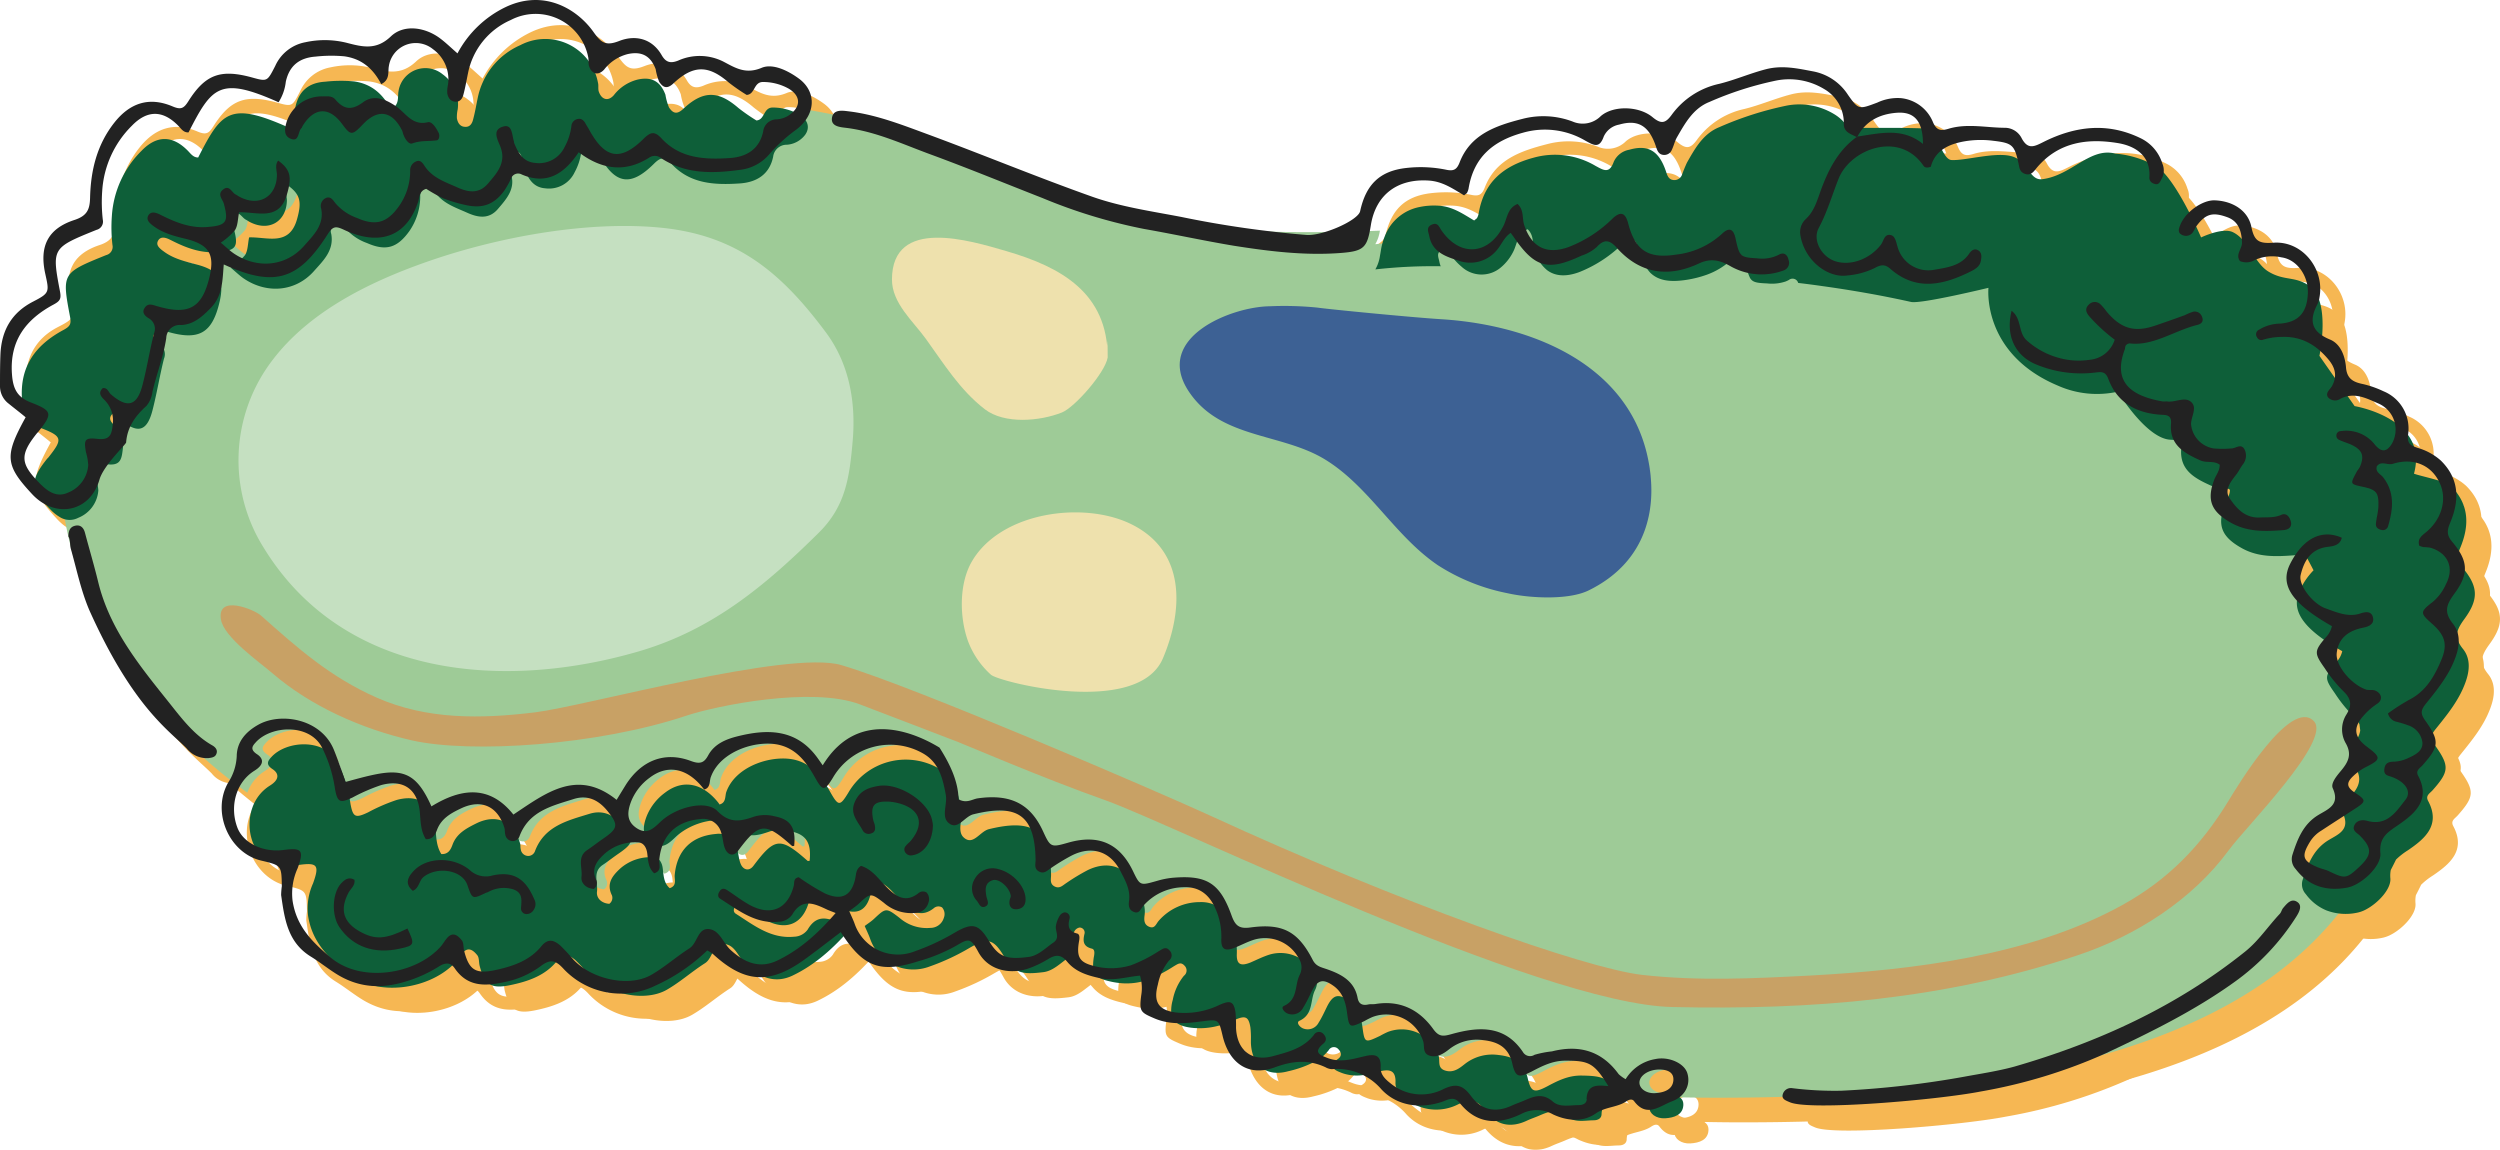<svg xmlns="http://www.w3.org/2000/svg" viewBox="0 0 497.28 228.72"><defs><style>.cls-1{isolation:isolate;}.cls-2{mix-blend-mode:multiply;opacity:0.75;}.cls-3,.cls-4{fill:#f39f1a;}.cls-10,.cls-11,.cls-4{fill-rule:evenodd;}.cls-5{fill:#9ecb97;}.cls-6{fill:#0e5f39;}.cls-7{fill:#eee1ad;}.cls-8{fill:#3d6194;}.cls-9{fill:#c5e0c1;}.cls-10{fill:#c8a165;}.cls-11,.cls-12{fill:#222;}</style></defs><g class="cls-1"><g id="レイヤー_2" data-name="レイヤー 2"><g id="レイヤー_1-2" data-name="レイヤー 1"><g class="cls-2"><path class="cls-3" d="M467.73,181.12a9.65,9.65,0,0,1-4.12-3.24A2.89,2.89,0,0,1,463,175c1-3.11,2.15-6.1,5.2-7.92,1.91-1.15,4.29-2,2.82-5.28-.46-1,.78-2.46,1.63-3.48,1.4-1.69,2.27-3.22.92-5.53a5.52,5.52,0,0,1,.1-5.57,4.7,4.7,0,0,0,.78-1.92c-.05-.42-.11-.83-.16-1.24a5,5,0,0,0-1.27-1.67,27.86,27.86,0,0,1-3.6-4.47c-2.12-3-2.13-3.39.2-6.13a4.66,4.66,0,0,0,1.25-2.26c-8-4.53-10.41-8.18-8.33-12.35a14.34,14.34,0,0,1,2.62-3.74c-.76-1.49-1.55-2.94-2.38-4.37.07.93-.68,1.33-1.54,1.39-3.54.26-7,.42-10.34-1.42-4-2.24-5-4.51-3.37-8.72.37-1,1-1.79,1-2.89-1.14-.88-2.59-.31-3.83-.86-3.22-1.45-6.2-3.07-5.86-7.3.16-1.9-1.09-1.72-2.26-1.81-4.81-.38-10.36-9.55-10.36-9.55a19.09,19.09,0,0,1-11.86-1.18C399.1,70.37,400.5,57.27,400.5,57.27s-13.41,3.25-15.4,2.81-4.11-.88-6.2-1.28q-5.61-1.06-11.43-1.87c-1.59-.23-3.2-.44-4.82-.63a1.16,1.16,0,0,0-1.84-.6,6.39,6.39,0,0,1-.65.31,8.57,8.57,0,0,1-3.66.39c-2.05-.1-2.9-.2-3.43-1.09a10.66,10.66,0,0,1-.86-2.89c-.41-1.86-1.26-2.24-2.7-.86a14.39,14.39,0,0,1-5.11,3.13,22,22,0,0,1-4,1c-3.34.51-5.6.13-7.19-1.44a10.18,10.18,0,0,1-2.38-4.78c-.54-2.07-1.46-2.46-3.05-1A26,26,0,0,1,319.42,54l-.44.17c-2.58.92-4.68.75-6.27-.46a8,8,0,0,1-2.53-3.93A5.16,5.16,0,0,1,310,49l-3.67.28a6.5,6.5,0,0,1-.25.61,9.72,9.72,0,0,1-2.64,3.39,5.89,5.89,0,0,1-7.78-.27,10.8,10.8,0,0,1-1.93-2.12c-.16-.23-.29-.48-.44-.71l-2.16.13c-.23.51.05,1.13.16,1.7a5.16,5.16,0,0,0,.27.94,102.27,102.27,0,0,0-13,.63,7.53,7.53,0,0,0,.92-2.7c-24.21.94-46.53-.08-61.82-6.86-20.57-9.12-35.61-14.46-52.51-17.26A5,5,0,0,1,164,27.88a4.93,4.93,0,0,1-2.47.86,2.7,2.7,0,0,0-2.72,2.38c-.73,3.55-3.31,5.1-6.67,5.32-4.95.33-9.85.09-13.54-3.89-1.36-1.47-2.13-1.36-3.53,0-4.65,4.63-7.73,4.05-10.92-1.82-.21-.39-.47-.75-.68-1.15s-.65-1-1.33-.94a1.55,1.55,0,0,0-1.48,1.4,11.52,11.52,0,0,1-1.34,4.18,5.63,5.63,0,0,1-5.84,3.19c-2.44-.2-3.42-2-4.22-4-.05-.13,0-.29-.08-.43-.35-1.21-.3-3.27-2-2.83-2.38.61-1.23,2.55-.66,4,1.25,3.17-.65,5.26-2.47,7.38s-4,1.69-6.07.75c-2.41-1.08-5-1.9-6.56-4.32-.42-.66-.88-1.24-1.75-.81A1.89,1.89,0,0,0,88.59,39,12.16,12.16,0,0,1,86.37,46C84,49.34,81.72,50,78,48.35a10,10,0,0,1-4.34-3c-.44-.6-.91-1.3-1.76-1a1.75,1.75,0,0,0-1,2.2c.61,3.27-1.63,5.31-3.4,7.34-3.64,4.16-9.38,4.65-14,1.52-.84-.58-1.58-1.31-2.58-2.14a13.47,13.47,0,0,0,2.83-2.51c.58-.92.54-2.21.81-3.53,3.58-.13,8,1.87,9.53-3.61,1-3.4.69-4.91-1.76-6.68-.73.95-.21,2-.25,3-.14,4.26-3.62,6.23-7.42,4.21-.26-.14-.49-.32-.76-.45-.82-.41-1.27-2-2.52-1s-.08,1.93.15,2.84c1,3.66.47,4.34-3.38,4.62-3.27.24-6.16-.89-9-2.31-.72.58-1.42,1.16-2.11,1.76a6,6,0,0,0,.52.4c2,1.43,4.27,2,6.56,2.55,4.39,1.14,5.55,3,4.56,7.37-1.47,6.34-4.12,7.85-10.54,5.95-.87-.25-1.71-.64-2.37.32s0,1.63.78,2.11a2.38,2.38,0,0,1,1.05,3c-.86,3.42-1.41,6.92-2.3,10.33-1.08,4.14-3,4.62-6.26,1.81-.52-.44-.64-1.39-1.64-1.24-1.11,1.11-.11,1.85.54,2.55a5.77,5.77,0,0,1,1.43,4.87c-.2,1.94-.66,2.93-3,2.67-2.54-.29-2.75.17-2.3,2.64a11.26,11.26,0,0,1,.45,2.59,6.36,6.36,0,0,1-4,5.45,3.68,3.68,0,0,1-3.41-.08c2.48,23.73,16.31,44.83,37.05,59.68a8.42,8.42,0,0,1,3.45-4.3c1.82-1.12,2-2.31.52-3.29s-.87-1.67-.24-2.37c3-3.32,10.52-3.79,13.1.9a26.91,26.91,0,0,1,2.66,8.4c.49,2.68,1,2.86,3.49,1.68a35.87,35.87,0,0,1,5.67-2.46c4.4-1.22,7.27.79,7.7,5.31.18,1.89.15,3.78,1.21,5.45,1.36.06,1.86-.9,2.22-1.86.87-2.31,2.83-3.35,4.84-4.3,4-1.88,7.24-.38,8.55,3.87.13.42.07.89.18,1.32a1.52,1.52,0,0,0,1.51,1.34,1.43,1.43,0,0,0,1.34-1c1.9-5,6.48-6,10.82-7.38,2.75-.85,4.91.24,6.65,2.38,2.24,2.76,2.13,3.46-.77,5.47-1.1.75-2.14,1.58-3.25,2.32-2.06,1.39-.91,3.53-1.13,5.29-.17,1.36,1,2.35,2.45,2.44a1.47,1.47,0,0,0,.52-1.69c-1.19-2.4.18-4,1.73-5.4a9.11,9.11,0,0,1,6.48-2.17c1.19,0,1.75,1.08,1.89,2.15.19,1.45.18,2.92,1.39,4,1.55-.49.95-1.72,1-2.63.45-4.9,3.35-7.76,8.25-8.16a3.67,3.67,0,0,1,4.07,2.69c.39,1.09.34,2.38.86,3.4s1.59,1.43,2.48.25c4.25-5.69,5.36-5.8,10.75-1,.08.07.29,0,.43,0,.37-3.59-.72-5.27-3.82-5.87a7.71,7.71,0,0,0-4,0c-2.7.93-4.89,1.55-7.45-1.07-2.21-2.26-8.22-.84-11.38,2.2-1.53,1.47-2.75,2.53-4.75,1.16-1.79-1.23-2-2.92-.92-5.53a10.81,10.81,0,0,1,3.56-4.44c3.65-2.8,7.67-1.9,10.86,2.34,1.31-.35,1-1.69,1.33-2.5,1.92-5.3,9.44-7.49,13.8-6.33,3.39.89,5.3,3.55,6.92,6.45,1.54,2.74,1.9,2.73,3.57,0a13.19,13.19,0,0,1,17.92-4.8c3.16,1.8,3.91,4.94,4.52,8.22.34,1.89-.91,4.28.5,5.55,1.85,1.68,3.15-1.22,5-1.67,8.77-2.15,12.22.15,12.36,9.06,0,.85-.34,1.79.69,2.33s1.62-.21,2.36-.68a41.1,41.1,0,0,1,4.16-2.52c4-2,7.64-.83,9.66,3.1.94,1.83,2,3.64,1.73,5.85-.13.93-.11,1.83.88,2.26,1.15.5,1.37-.52,1.94-1.18a10.85,10.85,0,0,1,8.2-3.71c3-.1,5,1.57,6.14,4.24a13.51,13.51,0,0,1,1.19,6c-.1,2.17.77,2.57,2.75,1.76,1.22-.5,2.4-1.12,3.66-1.53a7.62,7.62,0,0,1,9,3.7,3.27,3.27,0,0,1,.15,3.32c-1,2-.29,4.84-3.11,6.12-.72.33.09,1.31.82,1.55a2.44,2.44,0,0,0,3-1.18c.62-1,1.12-2.07,1.64-3.13,1.18-2.4,2.25-2.74,4.33-1.28,1.83,1.28,2.47,3.18,2.75,5.31.43,3.16.49,3.15,3.49,1.73a16.46,16.46,0,0,1,1.57-.79,7.73,7.73,0,0,1,10.05,4.68c.41,1-.2,2.53,1.32,3s2.82-.42,4-1.35a8.85,8.85,0,0,1,6.69-1.73c2.82.31,5,1.37,5.74,4.56.65,2.86,1.29,3,3.93,1.65,2.11-1.11,4.15-2.13,6.65-2.13,4.75,0,5.72.48,8.55,5.06-1.77-.1-3.59-.31-4.19,1.43,7.91.54,15.88.81,23.82.81,63.14,0,107.57-11.4,127.21-41.66h0A10.88,10.88,0,0,1,467.73,181.12ZM336.22,222.44c-1.81.11-3.24-.94-3.14-2.23s1.79-2.45,3.91-2.47c1.27,0,3,.33,2.83,2.19S337.92,222.34,336.22,222.44Z"/><path class="cls-3" d="M495.24,128.07c2.9-4,2.68-6.49-.49-10.25-1.17-1.39-1-2.32-.36-3.89,1.82-4.37,1.81-8.62-1.9-12.27-1.08-1-6-1.93-7.32-2.44,3-11-11.81-13.44-11.81-13.44l-7-10s2.34-10.91-2-13.91c-2.89-2-4.95-.94-8.11-2.83-2.88-1.73-3.93-6.33-7.11-7.86-2.05-1-6.32,1.05-6.32,1.05s-5.59-13.23-9.69-14.56L433,37.6a20.1,20.1,0,0,0-7.25-2.05c-5.05-1.3-8.64,4.32-14.48,5.09-2.62.35-2.78-3.52-6-4.52s-9.39.88-12.1.71c-1.95-.11-2.94-6.21-4.95-6.27q-3.84-.14-7.81-.13h-7.78a8.33,8.33,0,0,0-2.8-2.73A13.4,13.4,0,0,0,360.42,26,66.53,66.53,0,0,0,347,30.29a8.44,8.44,0,0,0-1.09.53c-2.5,1.46-3.92,4-5.35,6.52a26.24,26.24,0,0,0-1,2.46,1.62,1.62,0,0,1-1.77,1c-.82-.12-1.11-.78-1.35-1.53-1.39-4.27-3.58-5.57-7.38-4.48A4.17,4.17,0,0,0,326,37.17c-.87,2.45-2,1.71-3.66.81A15.83,15.83,0,0,0,310,36.38c-6,1.63-9.87,4.88-10.89,11.16a3,3,0,0,1-.3.81c-.05.11-.2.18-.58.51-2.1-1.22-4.18-2.75-7-2.94a14,14,0,0,0-3.88.26,9.31,9.31,0,0,0-6.85,5.69,12.66,12.66,0,0,0-.82,2.91c-.06.4-.13.77-.19,1.11a7.53,7.53,0,0,1-.92,2.7,102.27,102.27,0,0,1,13-.63,5.16,5.16,0,0,1-.27-.94c-.11-.57-.39-1.19-.16-1.7a1.18,1.18,0,0,1,.66-.59,1,1,0,0,1,1.5.46c.15.23.28.48.44.71A10.8,10.8,0,0,0,295.67,58a5.89,5.89,0,0,0,7.78.27,9.72,9.72,0,0,0,2.64-3.39,6.5,6.5,0,0,0,.25-.61c.52-1.37.78-3,2.53-3.67,1.06,1,1,2.25,1.14,3.39a5.16,5.16,0,0,0,.17.8,8,8,0,0,0,2.53,3.93c1.59,1.21,3.69,1.38,6.27.46l.44-.17a26,26,0,0,0,8.39-5.56c1.59-1.47,2.51-1.08,3.05,1a10.18,10.18,0,0,0,2.38,4.78c1.59,1.57,3.85,1.95,7.19,1.44a22,22,0,0,0,4-1,14.39,14.39,0,0,0,5.11-3.13c1.44-1.38,2.29-1,2.7.86a10.66,10.66,0,0,0,.86,2.89c.53.89,1.38,1,3.43,1.09a8.57,8.57,0,0,0,3.66-.39,6.39,6.39,0,0,0,.65-.31,1.16,1.16,0,0,1,1.84.6c1.62.19,3.23.4,4.82.63q5.82.81,11.43,1.87,3.14.6,6.2,1.28c2,.44,15.4-2.81,15.4-2.81s-1.4,13.1,13.86,19.48a19.09,19.09,0,0,0,11.86,1.18s5.55,9.17,10.36,9.55c1.17.09,2.42-.09,2.26,1.81-.34,4.23,2.64,5.85,5.86,7.3,1.24.55,2.69,0,3.83.86,0,1.1-.65,1.94-1,2.89-1.62,4.21-.64,6.48,3.37,8.72,3.31,1.84,6.8,1.68,10.34,1.42.86-.06,1.61-.46,1.54-1.39.83,1.43,1.62,2.88,2.38,4.37a14.34,14.34,0,0,0-2.62,3.74c-2.08,4.17.38,7.82,8.33,12.35a4.66,4.66,0,0,1-1.25,2.26c-2.33,2.74-2.32,3.12-.2,6.13a27.86,27.86,0,0,0,3.6,4.47,5,5,0,0,1,1.27,1.67c.05.41.11.82.16,1.24a4.7,4.7,0,0,1-.78,1.92,5.52,5.52,0,0,0-.1,5.57c1.35,2.31.48,3.84-.92,5.53-.85,1-2.09,2.47-1.63,3.48,1.47,3.26-.91,4.13-2.82,5.28-3.05,1.82-4.16,4.81-5.2,7.92a2.89,2.89,0,0,0,.63,2.86,9.65,9.65,0,0,0,4.12,3.24,10.88,10.88,0,0,0,6.07.45h0a6.35,6.35,0,0,0,1.74-.63c2.48-1.3,5.07-4.12,4.88-6.21a6.16,6.16,0,0,1,.08-1.65c.36-.69.71-1.38,1.05-2.08a13.88,13.88,0,0,1,2.38-1.86c3.25-2.22,6.6-4.95,4-9.81-.57-1.08.34-1.49.92-2.15,3.25-3.68,3.38-4.77.51-8.82-1-1.36-1-2,.09-3.35,2.29-2.85,4.62-5.68,5.91-9.26.9-2.48,1-4.84-.55-6.72C493,131.66,493.68,130.21,495.24,128.07Z"/><path class="cls-3" d="M337,222.74c-2.12,0-3.82,1.18-3.91,2.47s1.33,2.34,3.14,2.23,3.44-.69,3.6-2.51S338.26,222.76,337,222.74Z"/><path class="cls-3" d="M328,224c-2.83-4.58-3.8-5-8.55-5.06-2.5,0-4.54,1-6.65,2.13-2.64,1.39-3.28,1.21-3.93-1.65-.74-3.19-2.92-4.25-5.74-4.56a8.85,8.85,0,0,0-6.69,1.73c-1.17.93-2.35,1.88-4,1.35s-.91-2-1.32-3a7.73,7.73,0,0,0-10.05-4.68,16.46,16.46,0,0,0-1.57.79c-3,1.42-3.06,1.43-3.49-1.73-.28-2.13-.92-4-2.75-5.31-2.08-1.46-3.15-1.12-4.33,1.28-.52,1.06-1,2.13-1.64,3.13a2.44,2.44,0,0,1-3,1.18c-.73-.24-1.54-1.22-.82-1.55,2.82-1.28,2.09-4.09,3.11-6.12a3.27,3.27,0,0,0-.15-3.32,7.62,7.62,0,0,0-9-3.7c-1.26.41-2.44,1-3.66,1.53-2,.81-2.85.41-2.75-1.76a13.51,13.51,0,0,0-1.19-6c-1.13-2.67-3.16-4.34-6.14-4.24a10.85,10.85,0,0,0-8.2,3.71c-.57.66-.79,1.68-1.94,1.18-1-.43-1-1.33-.88-2.26.3-2.21-.79-4-1.73-5.85-2-3.93-5.62-5.1-9.66-3.1a41.1,41.1,0,0,0-4.16,2.52c-.74.47-1.35,1.21-2.36.68s-.68-1.48-.69-2.33c-.14-8.91-3.59-11.21-12.36-9.06-1.82.45-3.12,3.35-5,1.67-1.41-1.27-.16-3.66-.5-5.55-.61-3.28-1.36-6.42-4.52-8.22a13.19,13.19,0,0,0-17.92,4.8c-1.67,2.76-2,2.77-3.57,0-1.62-2.9-3.53-5.56-6.92-6.45-4.36-1.16-11.88,1-13.8,6.33-.3.81,0,2.15-1.33,2.5-3.19-4.24-7.21-5.14-10.86-2.34a10.81,10.81,0,0,0-3.56,4.44c-1.08,2.61-.87,4.3.92,5.53,2,1.37,3.22.31,4.75-1.16,3.16-3,9.17-4.46,11.38-2.2,2.56,2.62,4.75,2,7.45,1.07a7.71,7.71,0,0,1,4,0c3.1.6,4.19,2.28,3.82,5.87-.14,0-.35.09-.43,0-5.39-4.77-6.5-4.66-10.75,1-.89,1.18-2,.77-2.48-.25s-.47-2.31-.86-3.4a3.67,3.67,0,0,0-4.07-2.69c-4.9.4-7.8,3.26-8.25,8.16-.09.91.51,2.14-1,2.63-1.21-1.06-1.2-2.53-1.39-4-.14-1.07-.7-2.15-1.89-2.15a9.11,9.11,0,0,0-6.48,2.17c-1.55,1.42-2.92,3-1.73,5.4a1.47,1.47,0,0,1-.52,1.69c-1.49-.09-2.62-1.08-2.45-2.44.22-1.76-.93-3.9,1.13-5.29,1.11-.74,2.15-1.57,3.25-2.32,2.9-2,3-2.71.77-5.47-1.74-2.14-3.9-3.23-6.65-2.38-4.34,1.34-8.92,2.4-10.82,7.38a1.43,1.43,0,0,1-1.34,1,1.52,1.52,0,0,1-1.51-1.34c-.11-.43,0-.9-.18-1.32-1.31-4.25-4.58-5.75-8.55-3.87-2,1-4,2-4.84,4.3-.36,1-.86,1.92-2.22,1.86-1.06-1.67-1-3.56-1.21-5.45-.43-4.52-3.3-6.53-7.7-5.31a35.87,35.87,0,0,0-5.67,2.46c-2.49,1.18-3,1-3.49-1.68a26.91,26.91,0,0,0-2.66-8.4c-2.58-4.69-10.12-4.22-13.1-.9-.63.7-1.19,1.42.24,2.37s1.3,2.17-.52,3.29a8.42,8.42,0,0,0-3.45,4.3,10.07,10.07,0,0,0,.06,7c1.17,3.11,5.15,5,9.27,4.46,3.61-.49,4,.1,2.71,3.68a12.08,12.08,0,0,0-1,6.37c.76,5.18,3.9,8.26,7.64,11.4,6,5,16.76,3.36,21.79-2.18.49-.54.84-1.22,1.33-1.77,1.18-1.33,2.18-.42,2.91.48.4.5.29,1.41.47,2.12,1,3.77,2.26,4.61,6.06,3.83,3.52-.73,6.93-1.87,9.27-4.75,1.36-1.66,2.5-1.26,3.72-.23a39.5,39.5,0,0,1,2.71,2.91c3.74,3.92,11.09,5.47,15.44,3,2.67-1.53,5-3.63,7.61-5.29,1.62-1,1.52-4,3.81-3.83s2.87,2.78,4.38,4.16c2.75,2.53,5.79,3.77,9.25,2.12,4.54-2.17,8.19-5.51,11.64-9.47-.91-.36-1.31-.5-1.7-.68-2.53-1.18-5-2.33-6.94,1a3.42,3.42,0,0,1-2.67,1.42c-4.67.47-8.07-2.31-11.65-4.58a.78.78,0,0,1-.37-.72,1.72,1.72,0,0,1,.32-.86c.47-.64,1-.41,1.53-.07l.68.46a42.62,42.62,0,0,0,3.73,2.44c4.23,2.27,7.53.8,8.73-3.8.17-.64-.1-1.53,1-1.73a45.27,45.27,0,0,0,5.19,3.21c3.35,1.53,5.35.46,6.07-3.05.17-.86.1-1.76,1.12-2.42,2.31.71,3.6,2.77,5.24,4.38,1.81,1.79,3.7,3,6.15,1.08a1.39,1.39,0,0,1,1.66-.16,2,2,0,0,1,.35,2.07,2.78,2.78,0,0,1-2.68,2,8.23,8.23,0,0,1-6.14-2c-2.68-2.06-2.71-2-5.12.25-.53.49-1.15.88-1.8,1.37.4.94.79,1.72,1.08,2.54a9.1,9.1,0,0,0,11.86,5.51,44.7,44.7,0,0,0,8-3.74c3.48-2,4.64-1.78,6.71,1.63s3.52,3.79,7.91,3.24c1.93-.25,3.36-1.78,4.94-2.86a1.46,1.46,0,0,0,.72-1.17c.05-.66-.28-1.38-.23-2.05a5.49,5.49,0,0,1,.74-2.07,1.46,1.46,0,0,1,1-.72,1,1,0,0,1,1,1.2c-.37,1.49-.31,2.56,1.47,3,.53.14.54.76.42,1.45a10,10,0,0,0-.19,2c0,1.72.92,2.49,3.09,3a15.61,15.61,0,0,0,2.78.44,12.81,12.81,0,0,0,4.64-.57,28.58,28.58,0,0,0,5.49-2.78c.85-.49,1.43-1,2.2-.14a1.32,1.32,0,0,1-.14,2,10.86,10.86,0,0,0-2.21,4.78,7.93,7.93,0,0,0-.3,1.65c-.18,2.32,1,3.52,3.93,3.89a14.26,14.26,0,0,0,4.66-.2,19,19,0,0,0,3.94-1.3c2.21-1,2.85-.73,3.21,1.44a18,18,0,0,1,.1,2.55c0,.19,0,.37,0,.55.19,4.49,3.09,6.81,7.39,5.63a22,22,0,0,0,5.66-2.09,8.6,8.6,0,0,0,2.44-2.13,1.17,1.17,0,0,1,1.9-.18c.64.64.7,1.35,0,1.9a2.77,2.77,0,0,0-1.06,1.3c-.19.79.83,1.18,1.94,1.6a8.85,8.85,0,0,0,5.09.14c.77-.16,1.53-.35,2.29-.53,1.82-.43,3-.25,3.11,1.72a3.76,3.76,0,0,1,0,.48c-.06,1.47.91,2.38,2,3.24a9.62,9.62,0,0,0,10.45,1.13c2.61-1.25,3.93-.76,5.49,1.32,2.13,2.87,5,3.44,8.22,1.91.8-.37,1.65-.65,2.46-1,1.91-.83,3.66-1.5,5.63.24,1.38,1.21,3.4.72,5.16.7.81,0,1.55-.33,1.58-1.21a4,4,0,0,1,.21-1.2C324.4,223.67,326.22,223.88,328,224Z"/><path class="cls-3" d="M20.56,108a6.36,6.36,0,0,0,4-5.45,11.26,11.26,0,0,0-.45-2.59c-.45-2.47-.24-2.93,2.3-2.64,2.32.26,2.78-.73,3-2.67a5.77,5.77,0,0,0-1.43-4.87c-.65-.7-1.65-1.44-.54-2.55,1-.15,1.12.8,1.64,1.24,3.3,2.81,5.18,2.33,6.26-1.81.89-3.41,1.44-6.91,2.3-10.33a2.38,2.38,0,0,0-1.05-3c-.78-.48-1.5-1.07-.78-2.11s1.5-.57,2.37-.32c6.42,1.9,9.07.39,10.54-6,1-4.33-.17-6.23-4.56-7.37C41.82,57,39.5,56.47,37.55,55a6,6,0,0,1-.52-.4c-.54-.47-1-1-.57-1.75.52-.91,1.55-.58,2.37-.16l.31.15c2.81,1.42,5.7,2.55,9,2.31,3.85-.28,4.34-1,3.38-4.62-.23-.91-1.25-1.93-.15-2.84s1.7.55,2.52,1c.27.13.5.31.76.45,3.8,2,7.28,0,7.42-4.21,0-1-.48-2,.25-3,2.45,1.77,2.72,3.28,1.76,6.68-1.54,5.48-5.95,3.48-9.53,3.61-.27,1.32-.23,2.61-.81,3.53a13.47,13.47,0,0,1-2.83,2.51c1,.83,1.74,1.56,2.58,2.14,4.61,3.13,10.35,2.64,14-1.52,1.77-2,4-4.07,3.4-7.34a1.75,1.75,0,0,1,1-2.2c.85-.29,1.32.41,1.76,1a10,10,0,0,0,4.34,3c3.75,1.65,6,1,8.4-2.32A12.16,12.16,0,0,0,88.59,44a1.89,1.89,0,0,1,1.06-1.8c.87-.43,1.33.15,1.75.81,1.53,2.42,4.15,3.24,6.56,4.32,2.1.94,4.28,1.34,6.07-.75s3.72-4.21,2.47-7.38c-.57-1.46-1.72-3.4.66-4,1.72-.44,1.67,1.62,2,2.83,0,.14,0,.3.08.43.8,2,1.78,3.82,4.22,4a5.63,5.63,0,0,0,5.84-3.19,11.52,11.52,0,0,0,1.34-4.18,1.55,1.55,0,0,1,1.48-1.4c.68-.06,1,.39,1.33.94s.47.76.68,1.15c3.19,5.87,6.27,6.45,10.92,1.82,1.4-1.39,2.17-1.5,3.53,0,3.69,4,8.59,4.22,13.54,3.89,3.36-.22,5.94-1.77,6.67-5.32a2.7,2.7,0,0,1,2.72-2.38,4.93,4.93,0,0,0,2.47-.86,5,5,0,0,0,1.17-1.11c1-1.4.63-3-1.3-4.09a10.47,10.47,0,0,0-5.06-1.34c-2-.07-1.6,2.46-3.33,2.57a36.92,36.92,0,0,1-3.58-2.48c-4-3.46-7-3.55-11,.2-1.36,1.27-2.12.71-2.81-.31a11.45,11.45,0,0,1-.71-2.53c-1-2.69-2.78-3.64-5.57-3a8.62,8.62,0,0,0-4.69,3.09c-1.15,1.31-2.46.89-3-.73-.17-.55,0-1.19-.16-1.76a10.66,10.66,0,0,0-15.42-7.47,14.62,14.62,0,0,0-8.51,10.59c-.3,1.44-.54,2.89-.93,4.31-.19.71-.61,1.4-1.51,1.36-1.07,0-1.54-.82-1.69-1.73a6.89,6.89,0,0,1,.16-1.73,7.37,7.37,0,0,0-3-7,5.41,5.41,0,0,0-8.77,3.38c-.22,1.19.26,2.68-1.52,3.58-1.57-3-3.84-5.06-7.36-5.54a28.55,28.55,0,0,0-5.7.06c-3.2.19-5.22,1.75-5.92,5a9.52,9.52,0,0,1-1.44,4.08c-11.67-5.19-13.26-3.1-17.91,6-1,0-1.49-.78-2.11-1.4-3.06-3.08-6.2-3-9.15.06a20,20,0,0,0-5.91,13,30.67,30.67,0,0,0,.12,5.75,1.69,1.69,0,0,1-1.25,2C17.34,59.3,17.29,59.33,18.93,68c.28,1.47,0,1.91-1.28,2.62-5.46,2.93-8.76,7.14-8.27,13.85.21,2.91,1,4.61,3.79,5.68,4.29,1.67,4.33,2.2,1.48,5.81-.09.12-.21.21-.3.32-3.51,4.39-3.32,6.07.71,10.1A8.75,8.75,0,0,0,17.15,108,3.68,3.68,0,0,0,20.56,108Z"/><path class="cls-3" d="M230.13,109.32c-9.48-4.75-26.11-2.54-31.84,7.41-2.54,4.42-2.44,11-.77,15.72a17,17,0,0,0,4.59,6.76c1.57,1.44,29.18,8.44,34.19-3.22,4-9.4,4.75-21.21-6.17-26.67Z"/><path class="cls-3" d="M225.33,76.08c0-12.8-9.25-17.95-20.15-21.13-7.22-2.1-22.72-6.89-22.76,5.64,0,4.73,4.19,8.27,6.75,11.82,3.62,5,6.73,10.13,11.73,14,3.91,3,10.91,2.39,15.32.64,2.53-1,8.57-7.86,9.11-10.93C225.33,68.1,225.06,77.63,225.33,76.08Z"/><path class="cls-3" d="M333.37,100.13c-1.89-21.72-22.67-30.44-41.64-31.63-6.05-.38-22.59-2-24.73-2.32a65.53,65.53,0,0,0-9.4-.26c-7.71.08-23.05,6.21-16.27,16.74,6.25,9.71,18.48,8.36,27.26,13.75s13.79,15.14,22.39,21A39.83,39.83,0,0,0,304.87,123c4.41,1,12.15,1.41,16.15-.57,12.42-6.11,12.79-17.29,12.35-22.25C332.49,90,333.72,104.06,333.37,100.13Z"/><path class="cls-3" d="M169.26,71.09c-8.75-11.73-17.52-19.26-32.71-20.79-14-1.4-30.75,1.57-44.05,5.9-12.17,4-25.35,10-33.25,20.37a32.72,32.72,0,0,0-1.81,37.36c15.92,26,47.8,28.45,74.57,20.65,14.7-4.29,25.19-13.07,35.88-23.64,5.27-5.22,6.09-10.88,6.72-18.26.66-7.66-.67-15.32-5.35-21.59Z"/><path class="cls-4" d="M465.26,148.45c-4.62-4.83-15.44,13.32-17,15.87-5.44,8.92-12,15.68-21.17,20.74-18.34,10.11-41.72,12.89-62.25,14-11.12.58-22.14,1.11-33.24-.15-11.3-1.29-48.43-14.42-85.87-31.67-9.46-4.36-58.89-25.7-73.41-29.95-10.48-3.06-50.87,8.16-60.86,9.4-10.72,1.33-21.47,1.56-31.57-2.9-9.18-4.06-15.65-9.79-23-16.33-1.32-1.16-8.78-4.29-7.94.82.58,3.51,7.65,8.45,10.19,10.64C66.79,145.49,77,150,86.88,152.26c11.8,2.68,37,1,54.64-4.9,6-2,24.94-5.86,34.5-2.26,5.54,2.09,19.84,7.62,19.35,7.41q4.9,2,9.82,4.06c6.55,2.68,13.14,5.29,19.81,7.66,13.3,4.74,86.18,40.49,112.59,41.08,27.8.62,54.31-1.48,80.79-10.33,11.45-3.83,22.72-11,29.95-20.87,3.41-4.66,20.57-21.88,16.93-25.66Z"/><path class="cls-4" d="M374.39,32.32c-1.08-.67-2.62-.89-2.63-2.63a7.8,7.8,0,0,0-3.95-7A13.4,13.4,0,0,0,358.42,21,66.53,66.53,0,0,0,345,25.29c-3.21,1.28-4.82,4.23-6.45,7.05-.43.76-.61,1.66-1,2.46a1.62,1.62,0,0,1-1.77,1c-.82-.12-1.11-.78-1.35-1.53-1.39-4.27-3.58-5.57-7.38-4.48A4.17,4.17,0,0,0,324,32.17c-.87,2.45-2,1.71-3.66.81A15.83,15.83,0,0,0,308,31.38c-6,1.63-9.87,4.88-10.89,11.16a3,3,0,0,1-.3.81c-.05.11-.2.18-.58.51-2.1-1.22-4.18-2.75-7-2.94-6.19-.42-10.56,2.75-11.55,8.86-.72,4.51-1.34,5.2-6.12,5.55-7.11.53-14.16-.35-21.15-1.45-6-1-11.85-2.29-17.8-3.33a105.65,105.65,0,0,1-20.28-6.17c-7.41-2.9-14.79-5.93-22.24-8.67-5.47-2-10.88-4.56-16.81-5.28-1.23-.15-3.12-.29-2.77-2.1.33-1.66,2.17-1.32,3.41-1.17,5.31.65,10.3,2.59,15.26,4.42,11.08,4.08,22,8.62,33.11,12.56,5.67,2,11.71,2.87,17.63,4a205.11,205.11,0,0,0,24.9,3.59C268,52,275.15,48.86,275.55,47c1.14-5.24,3.85-8,9.2-8.59a25.26,25.26,0,0,1,7.95.36c1.41.29,2.06,0,2.62-1.42,2.17-5.68,7.3-7.36,12.5-8.7a16.47,16.47,0,0,1,10,.53,5.06,5.06,0,0,0,5.6-1.09c2.53-2.17,7.61-2,10.27.2,1.72,1.43,2.58,1.27,3.83-.45a15.85,15.85,0,0,1,9.44-6.16c3.13-.77,6.12-2.08,9.27-2.9,3.34-.87,6.43-.14,9.58.45a10.56,10.56,0,0,1,6.77,4.63c2.11,3,2.17,2.92,5.83,1.55a9.49,9.49,0,0,1,4.7-.89,7.72,7.72,0,0,1,6.4,4.83c.72,1.63,1.57,1.72,3.08,1.26,3.74-1.12,7.56-.19,11.35-.19a3.76,3.76,0,0,1,3.21,2.11c1.23,2.27,2.48,1.64,4.28.73,6.37-3.2,12.88-4,19.54-.68a8.27,8.27,0,0,1,4.14,4.94,3.42,3.42,0,0,1-.11,3c-.34.65-.6,1.44-1.59,1a1.21,1.21,0,0,1-.87-1.32c.25-4.35-2.95-6.18-6.23-6.73-6-1-11.77-.26-16.1,4.82-.63.75-1.21,1.78-2.52,1.26-1-.4-1-1.25-1.21-2.15-.77-3.58-1.27-4-4.94-4.39a19.44,19.44,0,0,0-5.7.09c-3.2.55-5.92,1.81-6.78,5.07-.76.29-1.23.15-1.47-.21-4.77-7-14.5-3.36-16.88,2.6-1.29,3.26-2.26,6.65-3.94,9.79-1.31,2.46.6,5.78,3.37,6.64,3.06.93,6.79-.46,9-3.32.57-.76.68-2.26,2-1.9.83.21,1,1.29,1.27,2.18a6.35,6.35,0,0,0,7.29,4.72c2.52-.45,5.33-.74,7-3.23.48-.71,1.12-1.09,1.83-.62s.63,1.28.5,2c-.19,1.17-1.07,1.68-2,2.16-5.44,2.72-10.86,4-16-.49-1.12-1-1.94-.83-3.12-.18a15.29,15.29,0,0,1-5.51,1.49c-3.72.52-8.35-2.8-9.26-7.89a3.57,3.57,0,0,1,1-3.29c1.64-1.49,2.23-3.48,2.91-5.39,1.55-4.32,3.51-8.32,7.39-11.07,4.42-.61,8.9-1.9,13.06,1.47,0-4.51-1.7-6.46-5.2-6.2S376,29.15,374.39,32.32Z"/><path class="cls-4" d="M468.85,129.55c-8-4.53-10.41-8.18-8.33-12.35,2.57-5.13,6.29-7,10.29-5.24-.32,1.49-1.68,1.68-2.74,1.81-3.42.39-4.77,2.79-5.44,5.6-.49,2,2.39,5.74,5,6.66,2.2.77,4.44,1.8,6.87,1,1.11-.38,2.23-.49,2.52.81s-.83,1.79-1.9,2c-2.87.57-5,2-5.32,5.09-.25,2.5,2.9,6.21,5.82,7.23.54.18,1.22,0,1.75.17,1.37.51,1.7,1.87.48,2.66a13.3,13.3,0,0,0-2.64,2.29c-2.21,2.42-2,4.32.61,6.26,2.82,2.12,2.84,2.5-.14,4a10.65,10.65,0,0,0-2.52,1.76c-1.38,1.28-1.57,2.19.29,3.39,2.3,1.5,2.17,1.76,0,3.17s-4.46,2.88-6.68,4.34a6.77,6.77,0,0,0-2.21,2.12c-1.86,3-1.61,3.95,1.63,5.26.68.27,1.43.4,2.08.72,3.18,1.54,3.47,1.51,6-.85s2.64-3.71.17-6.2c-.62-.62-1.62-1-1.13-2.08S475,168,476,168.31c3.86,1,5.62-1.87,7.48-4.23,1.23-1.56.09-3.46-2.59-4.49-.86-.33-1.74-.33-1.62-1.56s.82-1.5,1.81-1.52a7.36,7.36,0,0,0,3-.75c1.42-.65,2.86-1.4,2.77-3.06a4.14,4.14,0,0,0-2.63-3.35,22.87,22.87,0,0,0-2.51-.78A2.22,2.22,0,0,1,480,146.9a43.17,43.17,0,0,1,4.17-2.68c3.43-1.72,5.13-4.8,6.49-8.08,1.24-3,.63-4.82-1.82-7s-2.58-2.37.1-4.44a9.81,9.81,0,0,0,2.6-3.52c1.7-3.27.38-6.22-3.14-7.24a9.4,9.4,0,0,0-1.32-.11,5.76,5.76,0,0,1-.84-.26c-.49-1.47.62-2.1,1.5-2.85,3.07-2.65,4.07-6.63,2.46-9.83C488.54,97.47,485,96,481,97.25c-1.11.36-2.38-.69-3.23.52-.29,1.18.75,1.51,1.26,2.17,2.34,3,2,6.32,1,9.69a1.07,1.07,0,0,1-1.37.77c-.65-.13-1.12-.55-1.06-1.19.09-1.17.45-2.31.49-3.48.09-2.76-.4-3.32-3.06-3.89s-2.54-.55-1.3-2.92c.2-.39.54-.72.71-1.12.88-2.12.46-3.27-1.61-4.28-.79-.39-1.67-.6-2.48-1a.91.91,0,0,1-.61-1,.88.88,0,0,1,.9-.77,7.2,7.2,0,0,1,6.69,2.62c1.37,1.71,2.47,1.56,3.5-.21a5.67,5.67,0,0,0-2.64-7.86c-2.36-1-4.83-2.41-7.62-1a1.88,1.88,0,0,1-2.46-.23c-.67-.92.36-1.57.76-2.29,1.08-2,.63-3.67-.73-5.29-2.41-2.87-5.32-4.62-9.21-4.47a12.67,12.67,0,0,0-3.91.6.94.94,0,0,1-1.08-.55,1,1,0,0,1,.43-1.5,8.19,8.19,0,0,1,4.19-1.2c3.66-.29,5.34-2.2,5.5-6,.15-3.49-2.16-6.77-5.27-7.18a8.38,8.38,0,0,0-5.22.5,3.33,3.33,0,0,1-3,.25c-1-1.32.44-2.44.39-3.72-.09-2.58-.89-4.25-2.88-5-2.94-1.08-4.34-.7-6.14,1.7-.35.46-.53,1.07-.92,1.49a1.69,1.69,0,0,1-2.05.28c-.87-.42-.57-1.24-.3-1.91,1-2.59,4.4-5,6.83-4.93,3.57.11,6.67,2,7.33,5.3.57,2.82,1.51,3.34,4.38,3.13,5.75-.42,10.22,5.22,9.16,10.88a4.52,4.52,0,0,1-.36,1.27c-1.76,3.27-1.33,5.55,2.46,7.11,2.15.89,3,3.35,3.18,5.56s1.4,2.89,3.3,3.28a19.93,19.93,0,0,1,4.16,1.45,8,8,0,0,1,4.9,8.5c-.29,2,.6,2.32,1.89,2.76a11.78,11.78,0,0,1,4.61,2.52c3.71,3.65,3.72,7.9,1.9,12.27-.65,1.57-.81,2.5.36,3.89,3.17,3.76,3.39,6.28.49,10.25-1.56,2.14-2.27,3.59-.38,6,1.51,1.88,1.45,4.24.55,6.72-1.29,3.58-3.62,6.41-5.91,9.26-1.06,1.32-1.06,2-.09,3.35,2.87,4.05,2.74,5.14-.51,8.82-.58.66-1.49,1.07-.92,2.15,2.58,4.86-.77,7.59-4,9.81-2.2,1.5-3.78,2.49-3.51,5.59.23,2.61-3.86,6.36-6.65,6.85-4.09.73-7.59-.27-10.19-3.69A2.89,2.89,0,0,1,461,175c1-3.11,2.15-6.1,5.2-7.92,1.91-1.15,4.29-2,2.82-5.28-.46-1,.78-2.46,1.63-3.48,1.4-1.69,2.27-3.22.92-5.53a5.52,5.52,0,0,1,.1-5.57c1.28-2,1-3.28-.65-4.83a27.86,27.86,0,0,1-3.6-4.47c-2.12-3-2.13-3.39.2-6.13A4.66,4.66,0,0,0,468.85,129.55Z"/><path class="cls-4" d="M446.53,97.45c-1.14-.88-2.59-.31-3.83-.86-3.22-1.45-6.2-3.07-5.86-7.3.16-1.9-1.09-1.72-2.26-1.81-4.81-.38-8.48-2.46-10.22-7.14-.58-1.56-1.47-1.36-2.75-1.22a23.21,23.21,0,0,1-11.7-1.67c-4.13-1.76-6-5.75-4.78-10.63,2,1.52,1.32,4.21,2.88,5.77a15.69,15.69,0,0,0,6.08,3.47,14.65,14.65,0,0,0,6.55.51,5.74,5.74,0,0,0,5-4,33.61,33.61,0,0,1-5.1-4.7c-.67-.84-.82-1.53-.05-2.28a1.61,1.61,0,0,1,2.37,0A10.56,10.56,0,0,1,424,66.94c2.9,3.46,5.56,4.24,9.71,2.82q2.94-1,5.85-2.06a12,12,0,0,1,1.63-.68A1.51,1.51,0,0,1,443,68c.4.92-.1,1.42-.89,1.62-4.67,1.15-8.82,4.28-13.56,3.68-1,.27-.76.81-.9,1.19-2.61,6.88,1.81,9.35,7.46,10.35.28.05.6,0,.88,0,1.6.28,3.44-.94,4.71,0,1.54,1.17.08,3,.13,4.6a5.38,5.38,0,0,0,4.48,4.76,20.92,20.92,0,0,0,3.54,0c.92,0,2-1.15,2.68.33a2.83,2.83,0,0,1-.45,2.92c-.43.59-.75,1.27-1.2,1.86-1.1,1.43-2.51,3.12-1.41,4.76,1.34,2,3.07,4,6,3.87,1.46-.08,2.9.11,4.34-.55,1-.43,1.65.46,1.87,1.37.28,1.15-.54,1.62-1.49,1.69-3.54.26-7,.42-10.34-1.42-4-2.24-5-4.51-3.37-8.72C445.88,99.39,446.55,98.55,446.53,97.45Z"/><path class="cls-4" d="M305.5,51.32c-1.36.91-1.84,2.4-2.82,3.5a6.85,6.85,0,0,1-7.64,2c-2.51-.8-5.14-1.7-5.74-4.85-.16-.82-.7-1.76.5-2.29s1.44.45,1.94,1.17c3.74,5.38,9.43,4.87,12.35-1,.72-1.47.77-3.49,2.78-4.28,1.31,1.24.87,2.86,1.31,4.19,1.48,4.45,4.46,5.93,8.8,4.39a25.54,25.54,0,0,0,8.83-5.73c1.59-1.47,2.51-1.08,3.05,1,1.43,5.46,4,7.08,9.57,6.22a16.15,16.15,0,0,0,9.08-4.12c1.44-1.38,2.29-1,2.7.86.79,3.66.93,3.82,4.29,4a7.36,7.36,0,0,0,4.31-.7c.94-.57,1.72-.1,1.95,1a1.6,1.6,0,0,1-1,2.12,12.54,12.54,0,0,1-10.64-.9c-2.14-1.22-3.95-1.54-6.18-.49-6.2,2.9-11.8,2-16.39-3.17-1.52-1.7-2.61-1.56-3.94-.1a8.56,8.56,0,0,1-3.05,1.72c-6.6,3.09-9.21,2.42-13.33-3.52C306,52,305.74,51.67,305.5,51.32Z"/><path class="cls-4" d="M190.57,169.13c-.06,3.32-1.83,5.69-4.12,6a1.31,1.31,0,0,1-1.45-.7,1,1,0,0,1,.21-1.21c.26-.35.63-.61.92-.94,2.85-3.38,1.94-6.33-2.33-7.49a10.1,10.1,0,0,0-2.18-.34c-2.83-.09-3.52.81-2.91,3.73.06.28.21.55.27.84.15.74.22,1.49-.72,1.77a1.36,1.36,0,0,1-1.59-.48c-.9-1.77-2.65-3.29-1.7-5.65s2.75-3,4.84-3.34c3.72-.59,9.06,2.6,10.4,6.12A8.1,8.1,0,0,1,190.57,169.13Z"/><path class="cls-4" d="M87.12,182.2c-1.73-1.46-.94-2.83.27-4.07,2.55-2.61,7.66-2.82,11-.11a4.67,4.67,0,0,0,4.66,1.11c4.23-.89,6.55.69,8.28,4.76a2,2,0,0,1-.11,2.07,1.63,1.63,0,0,1-1.45.86,1.09,1.09,0,0,1-1.08-1.16c.08-1.48.42-3-1.44-3.72a6.39,6.39,0,0,0-5.13.51c-.14.06-.29.08-.42.15-2.7,1.28-2.7,1.29-3.67-1.52-1-3-5.88-3.83-8.68-1.68C88.32,180.16,88.42,181.63,87.12,182.2Z"/><path class="cls-4" d="M75.51,180c.19,1.14-.77,1.76-1.21,2.61-1.76,3.37-1,5.88,2.35,7.72,3,1.65,5.06,1.52,9.4-.64,1.49,3.17,1.42,3.37-1.48,4-5.12,1.15-9.39-.35-12.06-4.27-1.57-2.29-1.47-6.64.29-8.65C73.47,180.05,74.29,179.3,75.51,180Z"/><path class="cls-4" d="M201.21,183.33c.18.76.69,1.6-.25,2s-1.22-.62-1.64-1.14a3.6,3.6,0,0,1-.36-4.48,4,4,0,0,1,4.55-1.85c2.73.63,5.23,3.16,5.47,5.66.11,1.16-.26,2.11-1.49,2.31s-1.91-.47-1.65-1.82c.06-.28.25-.58.21-.85-.26-1.67-2.39-3.53-3.64-3.06C200.79,180.66,201,182.07,201.21,183.33Z"/><path class="cls-4" d="M69.18,24.17c.88,0,1.85-.15,2.5.6,1.7,2,3.25,2.27,5.55.56,2.12-1.58,4.48-.61,6.58.84,1.92,1.33,3.19,3.89,6.3,3.14.83-.19,1.63,1.12,2.12,2.07.32.61.1,1.47-.34,1.53-1.61.23-3.23,0-4.88.62-.76.28-1.6-1.08-1.89-2.14A2.47,2.47,0,0,0,85,31c-2-4-4.85-4.41-7.83-1.25C75,32,74.78,32,73,29.6c-2.58-3.45-5.54-3.26-7.83.49-.07.13-.1.3-.2.39-.76.7-.41,2.8-2.12,2.13-1.53-.59-1.22-2.15-.8-3.48A7.39,7.39,0,0,1,69.18,24.17Z"/><path class="cls-3" d="M340.62,218.44c-.64-2-3.74-3.33-6.34-2.78a8.58,8.58,0,0,0-5.92,4,6.67,6.67,0,0,1-1.39-1c-3.36-4.63-7.83-5.9-13.26-4.53a20.08,20.08,0,0,0-3.47.68,1.64,1.64,0,0,1-2.3-.53c-3.65-5.47-8.91-5.07-14.25-3.57-1.68.47-2.48.52-3.59-1-2.78-3.88-6.6-5.8-11.51-5-.43.07-.9,0-1.33.07-1.2.28-2,0-2.23-1.35-.66-3.38-3.38-4.71-6.2-5.68-1.16-.39-2.08-.57-2.72-1.82-2.92-5.69-6-7.32-12.43-6.44-2.24.3-3-.39-3.74-2.48-2.33-6.45-5-8-11.8-7.4a16.61,16.61,0,0,0-3,.61c-3.37.95-3.36,1-4.8-2-2.65-5.46-6.82-7.3-12.77-5.63-3.49,1-3.61,1-5.07-2.18-2.46-5.41-6.34-7.55-13-6.61-1.12.16-2.17,1.07-3.83.2-.07-3.59-1.7-7-3.79-10.29-3.62-2.21-15.84-8.6-23.23,3.52-.67-.94-1-1.44-1.37-1.91-4.18-5.4-9.84-5.3-15.61-3.85-2.19.55-4.55,1.47-5.8,3.78-.8,1.47-1.58,1.82-3.47,1.11-5.2-1.95-9.79-.08-12.86,4.66-.62,1-1.19,1.94-1.89,3.08-7.81-6.27-14-1.42-20.53,2.93-4.76-6-10.48-5.22-16.3-1.63-2.69-6-5.14-7.48-10.74-6.44-2.13.4-4.22,1-6.32,1.57-.83-2.27-1.52-4.36-2.35-6.39-2.49-6.11-10.44-7.53-15-5-2.57,1.43-4.28,3.45-4.32,6.24a10.54,10.54,0,0,1-1.71,5.3c-3.34,5.84.17,14,6.61,15.51,4,.95,4,.95,4.07,5.09a15.43,15.43,0,0,0-.14,1.76c.68,4.68,1.26,9.36,5.88,12.22,1.75,1.07,3.35,2.37,5.11,3.47,4.34,2.72,8.82,3,13.58,1.57a26.89,26.89,0,0,0,6.85-3.08c1.17-.74,2.26-.85,3.09.36,2.67,3.93,6.37,3.56,10.3,2.69a18,18,0,0,0,6.82-3.09c2-1.51,3-1.17,4.63.62A15.66,15.66,0,0,0,135.48,201a36.31,36.31,0,0,0,10.2-6.95,7.75,7.75,0,0,1,1.16.74c6.27,5.75,11.25,6.07,18.16,1.09,2.45-1.77,4.82-3.64,7.24-5.47,4.5,7,7.81,8.23,15.44,5.79a33.69,33.69,0,0,0,7.37-3c2.68-1.6,3-1.65,4.5,1.07,2.11,4,6.79,4.63,10.39,3.24a21.33,21.33,0,0,0,3.56-1.74c1.46-.91,2.57-.95,3.76.51,1.65,2,3.92,2.72,6.51,3.29,2.84.62,5.45-.31,8-.5A8.59,8.59,0,0,1,232,203c-.39,3.16-.2,3.36,2.64,4.57,3.13,1.34,6.31,1,9.53.58s3.25-.36,4,2.79c1.29,5.61,5.2,8.29,10.43,6.36,3.55-1.31,6.71-1.58,10.08,0a2.81,2.81,0,0,0,1.26.37,11.61,11.61,0,0,1,9.83,4c2.95,3.18,7.45,4,12,2.52,1.13-.37,2.39-1.29,3.6.22,3.43,4.28,7.71,4.37,12.28,2.14a6.57,6.57,0,0,1,6.25.11c2.7,1.27,5.9,1.65,8.5-.17,1.92-1.35,4.25-1.18,6.09-2.42.53-.35,1.18-.57,1.58,0,2.51,3.33,5.14.87,7.51,0C340.28,223.06,341.33,220.65,340.62,218.44Zm-20,5.17c0,.88-.77,1.2-1.58,1.21-1.76,0-3.78.51-5.16-.7-2-1.74-3.72-1.07-5.63-.24-.81.36-1.66.64-2.46,1-3.25,1.53-6.09,1-8.22-1.91-1.56-2.08-2.88-2.57-5.49-1.32a9.62,9.62,0,0,1-10.45-1.13c-1.1-.86-2.07-1.77-2-3.24.11-2.45-1.16-2.66-3.12-2.2-2.42.57-4.86,1.34-7.38.39-1.6-.6-3-1.15-.88-2.9.67-.55.61-1.26,0-1.9a1.17,1.17,0,0,0-1.9.18c-2.06,2.67-5.15,3.41-8.1,4.22-4.3,1.18-7.2-1.14-7.39-5.63a28.92,28.92,0,0,0-.11-3.1c-.36-2.17-1-2.43-3.21-1.44a15.92,15.92,0,0,1-8.6,1.5c-3.52-.45-4.56-2.12-3.63-5.54a10.86,10.86,0,0,1,2.21-4.78,1.32,1.32,0,0,0,.14-2c-.77-.89-1.35-.35-2.2.14a28.58,28.58,0,0,1-5.49,2.78,13.38,13.38,0,0,1-7.42.13c-2.87-.72-3.47-1.8-2.9-5,.12-.69.11-1.31-.42-1.45-1.78-.46-1.84-1.53-1.47-3a1,1,0,0,0-1-1.2,1.46,1.46,0,0,0-1,.72,5.49,5.49,0,0,0-.74,2.07c-.08,1.09.85,2.31-.49,3.22-1.58,1.08-3,2.61-4.94,2.86-4.39.55-5.91.06-7.91-3.24s-3.23-3.66-6.71-1.63a44.7,44.7,0,0,1-8,3.74A9.1,9.1,0,0,1,175,188.76c-.29-.82-.68-1.6-1.08-2.54.65-.49,1.27-.88,1.8-1.37,2.41-2.24,2.44-2.31,5.12-.25a8.23,8.23,0,0,0,6.14,2,2.78,2.78,0,0,0,2.68-2,2,2,0,0,0-.35-2.07,1.39,1.39,0,0,0-1.66.16c-2.45,1.91-4.34.71-6.15-1.08-1.64-1.61-2.93-3.67-5.24-4.38-1,.66-.95,1.56-1.12,2.42-.72,3.51-2.72,4.58-6.07,3.05a45.27,45.27,0,0,1-5.19-3.21c-1.11.2-.84,1.09-1,1.73-1.2,4.6-4.5,6.07-8.73,3.8-1.54-.84-2.94-1.93-4.41-2.9-.52-.34-1.06-.57-1.53.07s-.49,1.24.05,1.58c3.58,2.27,7,5.05,11.65,4.58a3.42,3.42,0,0,0,2.67-1.42c1.94-3.35,4.41-2.2,6.94-1,.39.18.79.32,1.7.68-3.45,4-7.1,7.3-11.64,9.47-3.46,1.65-6.5.41-9.25-2.12-1.51-1.38-2.19-4-4.38-4.16s-2.19,2.79-3.81,3.83c-2.6,1.66-4.94,3.76-7.61,5.29-4.35,2.49-11.7.94-15.44-3a39.5,39.5,0,0,0-2.71-2.91c-1.22-1-2.36-1.43-3.72.23-2.34,2.88-5.75,4-9.27,4.75-3.8.78-5.09-.06-6.06-3.83-.18-.71-.07-1.62-.47-2.12-.73-.9-1.73-1.81-2.91-.48-.49.55-.84,1.23-1.33,1.77-5,5.54-15.75,7.22-21.79,2.18-3.74-3.14-6.88-6.22-7.64-11.4a12.08,12.08,0,0,1,1-6.37c1.31-3.58.9-4.17-2.71-3.68-4.12.57-8.1-1.35-9.27-4.46-1.57-4.19-.28-9,3.39-11.29,1.82-1.12,2-2.31.52-3.29s-.87-1.67-.24-2.37c3-3.32,10.52-3.79,13.1.9a26.91,26.91,0,0,1,2.66,8.4c.49,2.68,1,2.86,3.49,1.68a35.87,35.87,0,0,1,5.67-2.46c4.4-1.22,7.27.79,7.7,5.31.18,1.89.15,3.78,1.21,5.45,1.36.06,1.86-.9,2.22-1.86.87-2.31,2.83-3.35,4.84-4.3,4-1.88,7.24-.38,8.55,3.87.13.42.07.89.18,1.32a1.52,1.52,0,0,0,1.51,1.34,1.43,1.43,0,0,0,1.34-1c1.9-5,6.48-6,10.82-7.38,2.75-.85,4.91.24,6.65,2.38,2.24,2.76,2.13,3.46-.77,5.47-1.1.75-2.14,1.58-3.25,2.32-2.06,1.39-.91,3.53-1.13,5.29-.17,1.36,1,2.35,2.45,2.44a1.47,1.47,0,0,0,.52-1.69c-1.19-2.4.18-4,1.73-5.4a9.11,9.11,0,0,1,6.48-2.17c1.19,0,1.75,1.08,1.89,2.15.19,1.45.18,2.92,1.39,4,1.55-.49.95-1.72,1-2.63.45-4.9,3.35-7.76,8.25-8.16a3.67,3.67,0,0,1,4.07,2.69c.39,1.09.34,2.38.86,3.4s1.59,1.43,2.48.25c4.25-5.69,5.36-5.8,10.75-1,.08.07.29,0,.43,0,.37-3.59-.72-5.27-3.82-5.87a7.71,7.71,0,0,0-4,0c-2.7.93-4.89,1.55-7.45-1.07-2.21-2.26-8.22-.84-11.38,2.2-1.53,1.47-2.75,2.53-4.75,1.16-1.79-1.23-2-2.92-.92-5.53a10.81,10.81,0,0,1,3.56-4.44c3.65-2.8,7.67-1.9,10.86,2.34,1.31-.35,1-1.69,1.33-2.5,1.92-5.3,9.44-7.49,13.8-6.33,3.39.89,5.3,3.55,6.92,6.45,1.54,2.74,1.9,2.73,3.57,0a13.19,13.19,0,0,1,17.92-4.8c3.16,1.8,3.91,4.94,4.52,8.22.34,1.89-.91,4.28.5,5.55,1.85,1.68,3.15-1.22,5-1.67,8.77-2.15,12.22.15,12.36,9.06,0,.85-.34,1.79.69,2.33s1.62-.21,2.36-.68a41.1,41.1,0,0,1,4.16-2.52c4-2,7.64-.83,9.66,3.1.94,1.83,2,3.64,1.73,5.85-.13.93-.11,1.83.88,2.26,1.15.5,1.37-.52,1.94-1.18a10.85,10.85,0,0,1,8.2-3.71c3-.1,5,1.57,6.14,4.24a13.51,13.51,0,0,1,1.19,6c-.1,2.17.77,2.57,2.75,1.76,1.22-.5,2.4-1.12,3.66-1.53a7.62,7.62,0,0,1,9,3.7,3.27,3.27,0,0,1,.15,3.32c-1,2-.29,4.84-3.11,6.12-.72.33.09,1.31.82,1.55a2.44,2.44,0,0,0,3-1.18c.62-1,1.12-2.07,1.64-3.13,1.18-2.4,2.25-2.74,4.33-1.28,1.83,1.28,2.47,3.18,2.75,5.31.43,3.16.49,3.15,3.49,1.73a16.46,16.46,0,0,1,1.57-.79,7.73,7.73,0,0,1,10.05,4.68c.41,1-.2,2.53,1.32,3s2.82-.42,4-1.35a8.85,8.85,0,0,1,6.69-1.73c2.82.31,5,1.37,5.74,4.56.65,2.86,1.29,3,3.93,1.65,2.11-1.11,4.15-2.13,6.65-2.13,4.75,0,5.72.48,8.55,5.06C322.88,220.86,320.7,220.58,320.59,223.61Zm13.63-1.17c-1.81.11-3.24-.94-3.14-2.23s1.79-2.45,3.91-2.47c1.27,0,3,.33,2.83,2.19S335.92,222.34,334.22,222.44Z"/><path class="cls-3" d="M163.9,20.63c-2.19-1.61-5.21-3.06-7.4-2.14-3.21,1.35-5.25,0-7.62-1.24a10.44,10.44,0,0,0-9-.19c-1.44.56-2.4.42-3.26-1.08-1.93-3.37-5.29-4.07-8.45-2.83-2.73,1.07-3.62.32-5.12-1.79-3.25-4.58-9.87-8.6-17.54-4.92A21.29,21.29,0,0,0,96,15.62c-1.23-1.07-2.26-2.08-3.41-2.95-3-2.27-7.22-2.91-9.82-.45-2.91,2.75-5.61,2.14-8.74,1.32a18.07,18.07,0,0,0-8.31-.14,8.21,8.21,0,0,0-6,4.71c-1.6,3.12-1.57,3.14-4.61,2.3-6.25-1.71-9.3-.64-12.7,4.77-.9,1.41-1.47,1.67-3.08,1-4.68-2-8.52-.71-11.62,3.22-3.46,4.4-4.68,9.46-4.82,14.86-.05,2.29-.5,3.63-3.07,4.48-5.35,1.77-7,5.31-5.82,10.73.8,3.64.91,3.84-2.41,5.55C7.35,67.18,5.38,70.62,5.1,75.21,5,77.41,5,79.62,5,81.83a4.33,4.33,0,0,0,1.71,3.45C7.83,86.19,9,87.08,10.1,88,5.87,95.67,6,97.5,11.38,103.28c4.58,4.94,11.53,3.63,13.4-2.87.83-2.88,5.28-7,5.31-7.41.23-3.07,1.84-5.28,4.05-7.27a5.47,5.47,0,0,0,1.19-2.8c.82-3.59,2.19-7,2.74-10.69A2.68,2.68,0,0,1,41,69.65c2.47-.07,4.24-1.67,5.94-3.41,2.4-2.46,2.3-5.57,2.57-8.64,10.05,4.59,14.87,3.18,20.76-6.15,1-1.5,1.58-1.47,3.13-.75,7.41,3.46,12.58,1.08,14.77-5.55.3-.91.19-2.16,1.61-2.59a29.74,29.74,0,0,0,3.35,1.88,29,29,0,0,0,4.22,1.28c3.57.88,5.94,0,8-2.85a18.62,18.62,0,0,0,1.29-2.32,1.49,1.49,0,0,1,2.15-.84c5,2.15,8.47-.16,11.32-4.43,4.51,3.42,9.17,4.14,14,1.09a2,2,0,0,1,2.43.11c4.9,3.2,10.22,3.05,15.76,2.29A8.94,8.94,0,0,0,158,35.71,31.34,31.34,0,0,1,163.09,31C167.32,28,167.56,23.32,163.9,20.63ZM162,27.88a4.93,4.93,0,0,1-2.47.86,2.7,2.7,0,0,0-2.72,2.38c-.73,3.55-3.31,5.1-6.67,5.32-4.95.33-9.85.09-13.54-3.89-1.36-1.47-2.13-1.36-3.53,0-4.65,4.63-7.73,4.05-10.92-1.82-.21-.39-.47-.75-.68-1.15s-.65-1-1.33-.94a1.55,1.55,0,0,0-1.48,1.4,11.52,11.52,0,0,1-1.34,4.18,5.63,5.63,0,0,1-5.84,3.19c-2.44-.2-3.42-2-4.22-4-.05-.13,0-.29-.08-.43-.35-1.21-.3-3.27-2-2.83-2.38.61-1.23,2.55-.66,4,1.25,3.17-.65,5.26-2.47,7.38s-4,1.69-6.07.75c-2.41-1.08-5-1.9-6.56-4.32-.42-.66-.88-1.24-1.75-.81A1.89,1.89,0,0,0,86.59,39,12.16,12.16,0,0,1,84.37,46C82,49.34,79.72,50,76,48.35a10,10,0,0,1-4.34-3c-.44-.6-.91-1.3-1.76-1a1.75,1.75,0,0,0-1,2.2c.61,3.27-1.63,5.31-3.4,7.34-3.64,4.16-9.38,4.65-14,1.52-.84-.58-1.58-1.31-2.58-2.14a13.47,13.47,0,0,0,2.83-2.51c.58-.92.54-2.21.81-3.53,3.58-.13,8,1.87,9.53-3.61,1-3.4.69-4.91-1.76-6.68-.73.95-.21,2-.25,3-.14,4.26-3.62,6.23-7.42,4.21-.26-.14-.49-.32-.76-.45-.82-.41-1.27-2-2.52-1s-.08,1.93.15,2.84c1,3.66.47,4.34-3.38,4.62-3.39.25-6.37-1-9.28-2.46-.82-.42-1.85-.75-2.37.16s.37,1.63,1.09,2.15c2,1.43,4.27,2,6.56,2.55,4.39,1.14,5.55,3,4.56,7.37-1.47,6.34-4.12,7.85-10.54,5.95-.87-.25-1.71-.64-2.37.32s0,1.63.78,2.11a2.38,2.38,0,0,1,1.05,3c-.86,3.42-1.41,6.92-2.3,10.33-1.08,4.14-3,4.62-6.26,1.81-.52-.44-.64-1.39-1.64-1.24-1.11,1.11-.11,1.85.54,2.55a5.77,5.77,0,0,1,1.43,4.87c-.2,1.94-.66,2.93-3,2.67-2.54-.29-2.75.17-2.3,2.64a11.26,11.26,0,0,1,.45,2.59,6.36,6.36,0,0,1-4,5.45c-2.15,1-3.88-.07-5.5-1.69-4-4-4.22-5.71-.71-10.1.09-.11.21-.2.3-.32,2.85-3.61,2.81-4.14-1.48-5.81C8.41,84,7.59,82.34,7.38,79.43c-.49-6.71,2.81-10.92,8.27-13.85,1.31-.71,1.56-1.15,1.28-2.62-1.64-8.63-1.59-8.66,7.27-12.24a1.69,1.69,0,0,0,1.25-2A30.67,30.67,0,0,1,25.33,43a20,20,0,0,1,5.91-13c2.95-3.1,6.09-3.14,9.15-.06.62.62,1.06,1.44,2.11,1.4,4.65-9.12,6.24-11.21,17.91-6a9.52,9.52,0,0,0,1.44-4.08c.7-3.21,2.72-4.77,5.92-5a28.55,28.55,0,0,1,5.7-.06c3.52.48,5.79,2.51,7.36,5.54,1.78-.9,1.3-2.39,1.52-3.58a5.41,5.41,0,0,1,8.77-3.38,7.37,7.37,0,0,1,3,7,6.89,6.89,0,0,0-.16,1.73c.15.91.62,1.69,1.69,1.73.9,0,1.32-.65,1.51-1.36.39-1.42.63-2.87.93-4.31a14.62,14.62,0,0,1,8.51-10.59A10.66,10.66,0,0,1,122,16.36c.12.57,0,1.21.16,1.76.51,1.62,1.82,2,3,.73a8.62,8.62,0,0,1,4.69-3.09c2.79-.61,4.57.34,5.57,3a11.45,11.45,0,0,0,.71,2.53c.69,1,1.45,1.58,2.81.31,4-3.75,7-3.66,11-.2a36.92,36.92,0,0,0,3.58,2.48c1.73-.11,1.35-2.64,3.33-2.57a10.47,10.47,0,0,1,5.06,1.34C164.33,24.12,164.34,26.25,162,27.88Z"/><path class="cls-4" d="M18.61,111.71c0-1.23.4-1.95,1.4-2.15s1.61.39,1.88,1.38c.87,3.28,1.84,6.53,2.64,9.82,2.23,9.21,8,16.38,13.72,23.52,2.65,3.3,5.19,6.85,9,9,.66.38,1.16,1,.72,1.83-.29.56-1,.62-1.53.69a5.14,5.14,0,0,1-4.31-1.93c-3.49-3.56-10.75-8.27-19.38-27.54-1.66-3.9-2.52-8.14-3.68-12.24C18.88,113.26,19,112.32,18.61,111.71Z"/><path class="cls-4" d="M361,224.24c-.71-.31-1.56-.57-1.42-1.4a1.68,1.68,0,0,1,2-1.38,68,68,0,0,0,9.62.5,187.61,187.61,0,0,0,24.51-2.79c3.31-.61,6.68-1.11,9.94-2,16.71-4.83,32.28-11.94,45.94-22.89,2.69-2.16,4.53-5,6.88-7.5.3-.3.38-.81.66-1.15.76-.89,1.67-2.07,2.89-1.17.93.69.38,1.85-.2,2.78a46.55,46.55,0,0,1-12.41,13.13c-7.91,5.68-16.7,10-25.48,14.12A104.46,104.46,0,0,1,399,222.11C390.44,223.79,364.9,226,361,224.24Z"/></g><path class="cls-5" d="M462.73,176.12a9.65,9.65,0,0,1-4.12-3.24A2.89,2.89,0,0,1,458,170c1-3.11,2.15-6.1,5.2-7.92,1.91-1.15,4.29-2,2.82-5.28-.46-1,.78-2.46,1.63-3.48,1.4-1.69,2.27-3.22.92-5.53a5.52,5.52,0,0,1,.1-5.57,4.7,4.7,0,0,0,.78-1.92c-.05-.42-.11-.83-.16-1.24a5,5,0,0,0-1.27-1.67,27.86,27.86,0,0,1-3.6-4.47c-2.12-3-2.13-3.39.2-6.13a4.66,4.66,0,0,0,1.25-2.26c-8-4.53-10.41-8.18-8.33-12.35a14.34,14.34,0,0,1,2.62-3.74c-.76-1.49-1.55-2.94-2.38-4.37.07.93-.68,1.33-1.54,1.39-3.54.26-7,.42-10.34-1.42-4-2.24-5-4.51-3.37-8.72.37-1,1-1.79,1-2.89-1.14-.88-2.59-.31-3.83-.86-3.22-1.45-6.2-3.07-5.86-7.3.16-1.9-1.09-1.72-2.26-1.81-4.81-.38-10.36-9.55-10.36-9.55a19.09,19.09,0,0,1-11.86-1.18C394.1,65.37,395.5,52.27,395.5,52.27s-13.41,3.25-15.4,2.81-4.11-.88-6.2-1.28q-5.61-1.06-11.43-1.87c-1.59-.23-3.2-.44-4.82-.63a1.16,1.16,0,0,0-1.84-.6,6.39,6.39,0,0,1-.65.31,8.57,8.57,0,0,1-3.66.39c-2.05-.1-2.9-.2-3.43-1.09a10.66,10.66,0,0,1-.86-2.89c-.41-1.86-1.26-2.24-2.7-.86a14.39,14.39,0,0,1-5.11,3.13,22,22,0,0,1-4,1c-3.34.51-5.6.13-7.19-1.44a10.18,10.18,0,0,1-2.38-4.78c-.54-2.07-1.46-2.46-3.05-1A26,26,0,0,1,314.42,49l-.44.17c-2.58.92-4.68.75-6.27-.46a8,8,0,0,1-2.53-3.93A5.16,5.16,0,0,1,305,44l-3.67.28a6.5,6.5,0,0,1-.25.61,9.72,9.72,0,0,1-2.64,3.39,5.89,5.89,0,0,1-7.78-.27,10.8,10.8,0,0,1-1.93-2.12c-.16-.23-.29-.48-.44-.71l-2.16.13c-.23.51.05,1.13.16,1.7a5.16,5.16,0,0,0,.27.94,102.27,102.27,0,0,0-13,.63,7.53,7.53,0,0,0,.92-2.7c-24.21.94-46.53-.08-61.82-6.86-20.57-9.12-35.61-14.46-52.51-17.26A5,5,0,0,1,159,22.88a4.93,4.93,0,0,1-2.47.86,2.7,2.7,0,0,0-2.72,2.38c-.73,3.55-3.31,5.1-6.67,5.32-4.95.33-9.85.09-13.54-3.89-1.36-1.47-2.13-1.36-3.53,0-4.65,4.63-7.73,4.05-10.92-1.82-.21-.39-.47-.75-.68-1.15s-.65-1-1.33-.94a1.55,1.55,0,0,0-1.48,1.4,11.52,11.52,0,0,1-1.34,4.18,5.63,5.63,0,0,1-5.84,3.19c-2.44-.2-3.42-2-4.22-4-.05-.13,0-.29-.08-.43-.35-1.21-.3-3.27-2-2.83-2.38.61-1.23,2.55-.66,4,1.25,3.17-.65,5.26-2.47,7.38s-4,1.69-6.07.75c-2.41-1.08-5-1.9-6.56-4.32-.42-.66-.88-1.24-1.75-.81A1.89,1.89,0,0,0,83.59,34,12.16,12.16,0,0,1,81.37,41C79,44.34,76.72,45,73,43.35a10,10,0,0,1-4.34-3c-.44-.6-.91-1.3-1.76-1a1.75,1.75,0,0,0-1,2.2c.61,3.27-1.63,5.31-3.4,7.34-3.64,4.16-9.38,4.65-14,1.52-.84-.58-1.58-1.31-2.58-2.14a13.47,13.47,0,0,0,2.83-2.51c.58-.92.54-2.21.81-3.53,3.58-.13,8,1.87,9.53-3.61,1-3.4.69-4.91-1.76-6.68-.73.95-.21,2-.25,3-.14,4.26-3.62,6.23-7.42,4.21-.26-.14-.49-.32-.76-.45-.82-.41-1.27-2-2.52-1s-.08,1.93.15,2.84c1,3.66.47,4.34-3.38,4.62-3.27.24-6.16-.89-9-2.31-.72.58-1.42,1.16-2.11,1.76a6,6,0,0,0,.52.4c2,1.43,4.27,2,6.56,2.55,4.39,1.14,5.55,3,4.56,7.37-1.47,6.34-4.12,7.85-10.54,5.95-.87-.25-1.71-.64-2.37.32s0,1.63.78,2.11a2.38,2.38,0,0,1,1.05,3c-.86,3.42-1.41,6.92-2.3,10.33-1.08,4.14-3,4.62-6.26,1.81-.52-.44-.64-1.39-1.64-1.24-1.11,1.11-.11,1.85.54,2.55a5.77,5.77,0,0,1,1.43,4.87c-.2,1.94-.66,2.93-3,2.67-2.54-.29-2.75.17-2.3,2.64a11.26,11.26,0,0,1,.45,2.59,6.36,6.36,0,0,1-4,5.45A3.68,3.68,0,0,1,12.15,98c2.48,23.73,16.31,44.83,37.05,59.68a8.42,8.42,0,0,1,3.45-4.3c1.82-1.12,2-2.31.52-3.29s-.87-1.67-.24-2.37c3-3.32,10.52-3.79,13.1.9a26.91,26.91,0,0,1,2.66,8.4c.49,2.68,1,2.86,3.49,1.68a35.87,35.87,0,0,1,5.67-2.46c4.4-1.22,7.27.79,7.7,5.31.18,1.89.15,3.78,1.21,5.45,1.36.06,1.86-.9,2.22-1.86.87-2.31,2.83-3.35,4.84-4.3,4-1.88,7.24-.38,8.55,3.87.13.42.07.89.18,1.32a1.52,1.52,0,0,0,1.51,1.34,1.43,1.43,0,0,0,1.34-1c1.9-5,6.48-6,10.82-7.38,2.75-.85,4.91.24,6.65,2.38,2.24,2.76,2.13,3.46-.77,5.47-1.1.75-2.14,1.58-3.25,2.32-2.06,1.39-.91,3.53-1.13,5.29-.17,1.36,1,2.35,2.45,2.44a1.47,1.47,0,0,0,.52-1.69c-1.19-2.4.18-4,1.73-5.4a9.11,9.11,0,0,1,6.48-2.17c1.19,0,1.75,1.08,1.89,2.15.19,1.45.18,2.92,1.39,4,1.55-.49.95-1.72,1-2.63.45-4.9,3.35-7.76,8.25-8.16a3.67,3.67,0,0,1,4.07,2.69c.39,1.09.34,2.38.86,3.4s1.59,1.43,2.48.25c4.25-5.69,5.36-5.8,10.75-1,.08.07.29,0,.43,0,.37-3.59-.72-5.27-3.82-5.87a7.71,7.71,0,0,0-4,0c-2.7.93-4.89,1.55-7.45-1.07-2.21-2.26-8.22-.84-11.38,2.2-1.53,1.47-2.75,2.53-4.75,1.16-1.79-1.23-2-2.92-.92-5.53a10.81,10.81,0,0,1,3.56-4.44c3.65-2.8,7.67-1.9,10.86,2.34,1.31-.35,1-1.69,1.33-2.5,1.92-5.3,9.44-7.49,13.8-6.33,3.39.89,5.3,3.55,6.92,6.45,1.54,2.74,1.9,2.73,3.57,0a13.19,13.19,0,0,1,17.92-4.8c3.16,1.8,3.91,4.94,4.52,8.22.34,1.89-.91,4.28.5,5.55,1.85,1.68,3.15-1.22,5-1.67,8.77-2.15,12.22.15,12.36,9.06,0,.85-.34,1.79.69,2.33s1.62-.21,2.36-.68a41.1,41.1,0,0,1,4.16-2.52c4-2,7.64-.83,9.66,3.1.94,1.83,2,3.64,1.73,5.85-.13.93-.11,1.83.88,2.26,1.15.5,1.37-.52,1.94-1.18a10.85,10.85,0,0,1,8.2-3.71c3-.1,5,1.57,6.14,4.24a13.51,13.51,0,0,1,1.19,6c-.1,2.17.77,2.57,2.75,1.76,1.22-.5,2.4-1.12,3.66-1.53a7.62,7.62,0,0,1,9,3.7,3.27,3.27,0,0,1,.15,3.32c-1,2-.29,4.84-3.11,6.12-.72.33.09,1.31.82,1.55a2.44,2.44,0,0,0,3-1.18c.62-1,1.12-2.07,1.64-3.13,1.18-2.4,2.25-2.74,4.33-1.28,1.83,1.28,2.47,3.18,2.75,5.31.43,3.16.49,3.15,3.49,1.73a16.46,16.46,0,0,1,1.57-.79,7.73,7.73,0,0,1,10.05,4.68c.41,1-.2,2.53,1.32,3s2.82-.42,4-1.35a8.85,8.85,0,0,1,6.69-1.73c2.82.31,5,1.37,5.74,4.56.65,2.86,1.29,3,3.93,1.65,2.11-1.11,4.15-2.13,6.65-2.13,4.75,0,5.72.48,8.55,5.06-1.77-.1-3.59-.31-4.19,1.43,7.91.54,15.88.81,23.82.81,63.14,0,107.57-11.4,127.21-41.66h0A10.88,10.88,0,0,1,462.73,176.12ZM331.22,217.44c-1.81.11-3.24-.94-3.14-2.23s1.79-2.45,3.91-2.47c1.27,0,3,.33,2.83,2.19S332.92,217.34,331.22,217.44Z"/><path class="cls-6" d="M490.24,123.07c2.9-4,2.68-6.49-.49-10.25-1.17-1.39-1-2.32-.36-3.89,1.82-4.37,1.81-8.62-1.9-12.27-1.08-1-6-1.93-7.32-2.44,3-11-11.81-13.44-11.81-13.44l-7-10s2.34-10.91-2-13.91c-2.89-2-4.95-.94-8.11-2.83-2.88-1.73-3.93-6.33-7.11-7.86-2.05-1-6.32,1.05-6.32,1.05s-5.59-13.23-9.69-14.56L428,32.6a20.1,20.1,0,0,0-7.25-2.05c-5.05-1.3-8.64,4.32-14.48,5.09-2.62.35-2.78-3.52-6-4.52s-9.39.88-12.1.71c-1.95-.11-2.94-6.21-4.95-6.27q-3.84-.14-7.81-.13h-7.78a8.33,8.33,0,0,0-2.8-2.73A13.4,13.4,0,0,0,355.42,21,66.53,66.53,0,0,0,342,25.29a8.44,8.44,0,0,0-1.09.53c-2.5,1.46-3.92,4-5.35,6.52a26.24,26.24,0,0,0-1,2.46,1.62,1.62,0,0,1-1.77,1c-.82-.12-1.11-.78-1.35-1.53-1.39-4.27-3.58-5.57-7.38-4.48A4.17,4.17,0,0,0,321,32.17c-.87,2.45-2,1.71-3.66.81A15.83,15.83,0,0,0,305,31.38c-6,1.63-9.87,4.88-10.89,11.16a3,3,0,0,1-.3.81c-.05.11-.2.18-.58.51-2.1-1.22-4.18-2.75-7-2.94a14,14,0,0,0-3.88.26,9.31,9.31,0,0,0-6.85,5.69,12.66,12.66,0,0,0-.82,2.91c-.06.4-.13.77-.19,1.11a7.53,7.53,0,0,1-.92,2.7,102.27,102.27,0,0,1,13-.63,5.16,5.16,0,0,1-.27-.94c-.11-.57-.39-1.19-.16-1.7a1.18,1.18,0,0,1,.66-.59,1,1,0,0,1,1.5.46c.15.23.28.48.44.71A10.8,10.8,0,0,0,290.67,53a5.89,5.89,0,0,0,7.78.27,9.72,9.72,0,0,0,2.64-3.39,6.5,6.5,0,0,0,.25-.61c.52-1.37.78-3,2.53-3.67,1.06,1,1,2.25,1.14,3.39a5.16,5.16,0,0,0,.17.8,8,8,0,0,0,2.53,3.93c1.59,1.21,3.69,1.38,6.27.46l.44-.17a26,26,0,0,0,8.39-5.56c1.59-1.47,2.51-1.08,3.05,1a10.18,10.18,0,0,0,2.38,4.78c1.59,1.57,3.85,1.95,7.19,1.44a22,22,0,0,0,4-1,14.39,14.39,0,0,0,5.11-3.13c1.44-1.38,2.29-1,2.7.86a10.66,10.66,0,0,0,.86,2.89c.53.89,1.38,1,3.43,1.09a8.57,8.57,0,0,0,3.66-.39,6.39,6.39,0,0,0,.65-.31,1.16,1.16,0,0,1,1.84.6c1.62.19,3.23.4,4.82.63q5.82.81,11.43,1.87,3.14.6,6.2,1.28c2,.44,15.4-2.81,15.4-2.81s-1.4,13.1,13.86,19.48a19.09,19.09,0,0,0,11.86,1.18s5.55,9.17,10.36,9.55c1.17.09,2.42-.09,2.26,1.81-.34,4.23,2.64,5.85,5.86,7.3,1.24.55,2.69,0,3.83.86,0,1.1-.65,1.94-1,2.89-1.62,4.21-.64,6.48,3.37,8.72,3.31,1.84,6.8,1.68,10.34,1.42.86-.06,1.61-.46,1.54-1.39.83,1.43,1.62,2.88,2.38,4.37a14.34,14.34,0,0,0-2.62,3.74c-2.08,4.17.38,7.82,8.33,12.35a4.66,4.66,0,0,1-1.25,2.26c-2.33,2.74-2.32,3.12-.2,6.13a27.86,27.86,0,0,0,3.6,4.47,5,5,0,0,1,1.27,1.67c.05.41.11.82.16,1.24a4.7,4.7,0,0,1-.78,1.92,5.52,5.52,0,0,0-.1,5.57c1.35,2.31.48,3.84-.92,5.53-.85,1-2.09,2.47-1.63,3.48,1.47,3.26-.91,4.13-2.82,5.28-3.05,1.82-4.16,4.81-5.2,7.92a2.89,2.89,0,0,0,.63,2.86,9.65,9.65,0,0,0,4.12,3.24,10.88,10.88,0,0,0,6.07.45h0a6.35,6.35,0,0,0,1.74-.63c2.48-1.3,5.07-4.12,4.88-6.21a6.16,6.16,0,0,1,.08-1.65c.36-.69.71-1.38,1.05-2.08a13.88,13.88,0,0,1,2.38-1.86c3.25-2.22,6.6-4.95,4-9.81-.57-1.08.34-1.49.92-2.15,3.25-3.68,3.38-4.77.51-8.82-1-1.36-1-2,.09-3.35,2.29-2.85,4.62-5.68,5.91-9.26.9-2.48,1-4.84-.55-6.72C488,126.66,488.68,125.21,490.24,123.07Z"/><path class="cls-6" d="M332,217.74c-2.12,0-3.82,1.18-3.91,2.47s1.33,2.34,3.14,2.23,3.44-.69,3.6-2.51S333.26,217.76,332,217.74Z"/><path class="cls-6" d="M323,219c-2.83-4.58-3.8-5-8.55-5.06-2.5,0-4.54,1-6.65,2.13-2.64,1.39-3.28,1.21-3.93-1.65-.74-3.19-2.92-4.25-5.74-4.56a8.85,8.85,0,0,0-6.69,1.73c-1.17.93-2.35,1.88-4,1.35s-.91-2-1.32-3a7.73,7.73,0,0,0-10.05-4.68,16.46,16.46,0,0,0-1.57.79c-3,1.42-3.06,1.43-3.49-1.73-.28-2.13-.92-4-2.75-5.31-2.08-1.46-3.15-1.12-4.33,1.28-.52,1.06-1,2.13-1.64,3.13a2.44,2.44,0,0,1-3,1.18c-.73-.24-1.54-1.22-.82-1.55,2.82-1.28,2.09-4.09,3.11-6.12a3.27,3.27,0,0,0-.15-3.32,7.62,7.62,0,0,0-9-3.7c-1.26.41-2.44,1-3.66,1.53-2,.81-2.85.41-2.75-1.76a13.51,13.51,0,0,0-1.19-6c-1.13-2.67-3.16-4.34-6.14-4.24a10.85,10.85,0,0,0-8.2,3.71c-.57.66-.79,1.68-1.94,1.18-1-.43-1-1.33-.88-2.26.3-2.21-.79-4-1.73-5.85-2-3.93-5.62-5.1-9.66-3.1a41.1,41.1,0,0,0-4.16,2.52c-.74.47-1.35,1.21-2.36.68s-.68-1.48-.69-2.33c-.14-8.91-3.59-11.21-12.36-9.06-1.82.45-3.12,3.35-5,1.67-1.41-1.27-.16-3.66-.5-5.55-.61-3.28-1.36-6.42-4.52-8.22a13.19,13.19,0,0,0-17.92,4.8c-1.67,2.76-2,2.77-3.57,0-1.62-2.9-3.53-5.56-6.92-6.45-4.36-1.16-11.88,1-13.8,6.33-.3.81,0,2.15-1.33,2.5-3.19-4.24-7.21-5.14-10.86-2.34a10.81,10.81,0,0,0-3.56,4.44c-1.08,2.61-.87,4.3.92,5.53,2,1.37,3.22.31,4.75-1.16,3.16-3,9.17-4.46,11.38-2.2,2.56,2.62,4.75,2,7.45,1.07a7.71,7.71,0,0,1,4,0c3.1.6,4.19,2.28,3.82,5.87-.14,0-.35.09-.43,0-5.39-4.77-6.5-4.66-10.75,1-.89,1.18-2,.77-2.48-.25s-.47-2.31-.86-3.4a3.67,3.67,0,0,0-4.07-2.69c-4.9.4-7.8,3.26-8.25,8.16-.09.91.51,2.14-1,2.63-1.21-1.06-1.2-2.53-1.39-4-.14-1.07-.7-2.15-1.89-2.15a9.11,9.11,0,0,0-6.48,2.17c-1.55,1.42-2.92,3-1.73,5.4a1.47,1.47,0,0,1-.52,1.69c-1.49-.09-2.62-1.08-2.45-2.44.22-1.76-.93-3.9,1.13-5.29,1.11-.74,2.15-1.57,3.25-2.32,2.9-2,3-2.71.77-5.47-1.74-2.14-3.9-3.23-6.65-2.38-4.34,1.34-8.92,2.4-10.82,7.38a1.43,1.43,0,0,1-1.34,1,1.52,1.52,0,0,1-1.51-1.34c-.11-.43,0-.9-.18-1.32-1.31-4.25-4.58-5.75-8.55-3.87-2,1-4,2-4.84,4.3-.36,1-.86,1.92-2.22,1.86-1.06-1.67-1-3.56-1.21-5.45-.43-4.52-3.3-6.53-7.7-5.31a35.87,35.87,0,0,0-5.67,2.46c-2.49,1.18-3,1-3.49-1.68a26.91,26.91,0,0,0-2.66-8.4c-2.58-4.69-10.12-4.22-13.1-.9-.63.7-1.19,1.42.24,2.37s1.3,2.17-.52,3.29a8.42,8.42,0,0,0-3.45,4.3,10.07,10.07,0,0,0,.06,7c1.17,3.11,5.15,5,9.27,4.46,3.61-.49,4,.1,2.71,3.68a12.08,12.08,0,0,0-1,6.37c.76,5.18,3.9,8.26,7.64,11.4,6,5,16.76,3.36,21.79-2.18.49-.54.84-1.22,1.33-1.77,1.18-1.33,2.18-.42,2.91.48.4.5.29,1.41.47,2.12,1,3.77,2.26,4.61,6.06,3.83,3.52-.73,6.93-1.87,9.27-4.75,1.36-1.66,2.5-1.26,3.72-.23a39.5,39.5,0,0,1,2.71,2.91c3.74,3.92,11.09,5.47,15.44,3,2.67-1.53,5-3.63,7.61-5.29,1.62-1,1.52-4,3.81-3.83s2.87,2.78,4.38,4.16c2.75,2.53,5.79,3.77,9.25,2.12,4.54-2.17,8.19-5.51,11.64-9.47-.91-.36-1.31-.5-1.7-.68-2.53-1.18-5-2.33-6.94,1a3.42,3.42,0,0,1-2.67,1.42c-4.67.47-8.07-2.31-11.65-4.58a.78.78,0,0,1-.37-.72,1.72,1.72,0,0,1,.32-.86c.47-.64,1-.41,1.53-.07l.68.46a42.62,42.62,0,0,0,3.73,2.44c4.23,2.27,7.53.8,8.73-3.8.17-.64-.1-1.53,1-1.73a45.27,45.27,0,0,0,5.19,3.21c3.35,1.53,5.35.46,6.07-3.05.17-.86.1-1.76,1.12-2.42,2.31.71,3.6,2.77,5.24,4.38,1.81,1.79,3.7,3,6.15,1.08a1.39,1.39,0,0,1,1.66-.16,2,2,0,0,1,.35,2.07,2.78,2.78,0,0,1-2.68,2,8.23,8.23,0,0,1-6.14-2c-2.68-2.06-2.71-2-5.12.25-.53.49-1.15.88-1.8,1.37.4.94.79,1.72,1.08,2.54a9.1,9.1,0,0,0,11.86,5.51,44.7,44.7,0,0,0,8-3.74c3.48-2,4.64-1.78,6.71,1.63s3.52,3.79,7.91,3.24c1.93-.25,3.36-1.78,4.94-2.86a1.46,1.46,0,0,0,.72-1.17c.05-.66-.28-1.38-.23-2.05a5.49,5.49,0,0,1,.74-2.07,1.46,1.46,0,0,1,1-.72,1,1,0,0,1,1,1.2c-.37,1.49-.31,2.56,1.47,3,.53.14.54.76.42,1.45a10,10,0,0,0-.19,2c0,1.72.92,2.49,3.09,3a15.61,15.61,0,0,0,2.78.44,12.81,12.81,0,0,0,4.64-.57,28.58,28.58,0,0,0,5.49-2.78c.85-.49,1.43-1,2.2-.14a1.32,1.32,0,0,1-.14,2,10.86,10.86,0,0,0-2.21,4.78,7.93,7.93,0,0,0-.3,1.65c-.18,2.32,1,3.52,3.93,3.89a14.26,14.26,0,0,0,4.66-.2,19,19,0,0,0,3.94-1.3c2.21-1,2.85-.73,3.21,1.44a18,18,0,0,1,.1,2.55c0,.19,0,.37,0,.55.19,4.49,3.09,6.81,7.39,5.63a22,22,0,0,0,5.66-2.09,8.6,8.6,0,0,0,2.44-2.13,1.17,1.17,0,0,1,1.9-.18c.64.64.7,1.35,0,1.9a2.77,2.77,0,0,0-1.06,1.3c-.19.79.83,1.18,1.94,1.6a8.85,8.85,0,0,0,5.09.14c.77-.16,1.53-.35,2.29-.53,1.82-.43,3-.25,3.11,1.72a3.76,3.76,0,0,1,0,.48c-.06,1.47.91,2.38,2,3.24a9.62,9.62,0,0,0,10.45,1.13c2.61-1.25,3.93-.76,5.49,1.32,2.13,2.87,5,3.44,8.22,1.91.8-.37,1.65-.65,2.46-1,1.91-.83,3.66-1.5,5.63.24,1.38,1.21,3.4.72,5.16.7.81,0,1.55-.33,1.58-1.21a4,4,0,0,1,.21-1.2C319.4,218.67,321.22,218.88,323,219Z"/><path class="cls-6" d="M15.56,103a6.36,6.36,0,0,0,4-5.45A11.26,11.26,0,0,0,19.08,95c-.45-2.47-.24-2.93,2.3-2.64,2.32.26,2.78-.73,3-2.67a5.77,5.77,0,0,0-1.43-4.87c-.65-.7-1.65-1.44-.54-2.55,1-.15,1.12.8,1.64,1.24,3.3,2.81,5.18,2.33,6.26-1.81.89-3.41,1.44-6.91,2.3-10.33a2.38,2.38,0,0,0-1.05-3c-.78-.48-1.5-1.07-.78-2.11s1.5-.57,2.37-.32c6.42,1.9,9.07.39,10.54-5.95,1-4.33-.17-6.23-4.56-7.37C36.82,52,34.5,51.47,32.55,50a6,6,0,0,1-.52-.4c-.54-.47-1-1-.57-1.75.52-.91,1.55-.58,2.37-.16l.31.15c2.81,1.42,5.7,2.55,9,2.31,3.85-.28,4.34-1,3.38-4.62-.23-.91-1.25-1.93-.15-2.84s1.7.55,2.52,1c.27.13.5.31.76.45,3.8,2,7.28,0,7.42-4.21,0-1-.48-2,.25-3,2.45,1.77,2.72,3.28,1.76,6.68-1.54,5.48-5.95,3.48-9.53,3.61-.27,1.32-.23,2.61-.81,3.53a13.47,13.47,0,0,1-2.83,2.51c1,.83,1.74,1.56,2.58,2.14,4.61,3.13,10.35,2.64,14-1.52,1.77-2,4-4.07,3.4-7.34a1.75,1.75,0,0,1,1-2.2c.85-.29,1.32.41,1.76,1a10,10,0,0,0,4.34,3c3.75,1.65,6,1,8.4-2.32A12.16,12.16,0,0,0,83.59,39a1.89,1.89,0,0,1,1.06-1.8c.87-.43,1.33.15,1.75.81,1.53,2.42,4.15,3.24,6.56,4.32,2.1.94,4.28,1.34,6.07-.75s3.72-4.21,2.47-7.38c-.57-1.46-1.72-3.4.66-4,1.72-.44,1.67,1.62,2,2.83,0,.14,0,.3.08.43.8,2,1.78,3.82,4.22,4a5.63,5.63,0,0,0,5.84-3.19,11.52,11.52,0,0,0,1.34-4.18,1.55,1.55,0,0,1,1.48-1.4c.68-.06,1,.39,1.33.94s.47.76.68,1.15c3.19,5.87,6.27,6.45,10.92,1.82,1.4-1.39,2.17-1.5,3.53,0,3.69,4,8.59,4.22,13.54,3.89,3.36-.22,5.94-1.77,6.67-5.32a2.7,2.7,0,0,1,2.72-2.38,4.93,4.93,0,0,0,2.47-.86,5,5,0,0,0,1.17-1.11c1-1.4.63-3-1.3-4.09a10.47,10.47,0,0,0-5.06-1.34c-2-.07-1.6,2.46-3.33,2.57a36.92,36.92,0,0,1-3.58-2.48c-4-3.46-7-3.55-11,.2-1.36,1.27-2.12.71-2.81-.31a11.45,11.45,0,0,1-.71-2.53c-1-2.69-2.78-3.64-5.57-3a8.62,8.62,0,0,0-4.69,3.09c-1.15,1.31-2.46.89-3-.73-.17-.55,0-1.19-.16-1.76a10.66,10.66,0,0,0-15.42-7.47,14.62,14.62,0,0,0-8.51,10.59c-.3,1.44-.54,2.89-.93,4.31-.19.71-.61,1.4-1.51,1.36-1.07,0-1.54-.82-1.69-1.73a6.89,6.89,0,0,1,.16-1.73,7.37,7.37,0,0,0-3-7,5.41,5.41,0,0,0-8.77,3.38c-.22,1.19.26,2.68-1.52,3.58-1.57-3-3.84-5.06-7.36-5.54a28.55,28.55,0,0,0-5.7.06c-3.2.19-5.22,1.75-5.92,5a9.52,9.52,0,0,1-1.44,4.08c-11.67-5.19-13.26-3.1-17.91,6-1,0-1.49-.78-2.11-1.4-3.06-3.08-6.2-3-9.15.06a20,20,0,0,0-5.91,13,30.67,30.67,0,0,0,.12,5.75,1.69,1.69,0,0,1-1.25,2C12.34,54.3,12.29,54.33,13.93,63c.28,1.47,0,1.91-1.28,2.62-5.46,2.93-8.76,7.14-8.27,13.85.21,2.91,1,4.61,3.79,5.68,4.29,1.67,4.33,2.2,1.48,5.81-.09.12-.21.21-.3.32-3.51,4.39-3.32,6.07.71,10.1A8.75,8.75,0,0,0,12.15,103,3.68,3.68,0,0,0,15.56,103Z"/><path class="cls-7" d="M225.13,104.32c-9.48-4.75-26.11-2.54-31.84,7.41-2.54,4.42-2.44,11-.77,15.72a17,17,0,0,0,4.59,6.76c1.57,1.44,29.18,8.44,34.19-3.22,4-9.4,4.75-21.21-6.17-26.67Z"/><path class="cls-7" d="M220.33,71.08c0-12.8-9.25-17.95-20.15-21.13-7.22-2.1-22.72-6.89-22.76,5.64,0,4.73,4.19,8.27,6.75,11.82,3.62,5,6.73,10.13,11.73,14,3.91,3,10.91,2.39,15.32.64,2.53-1,8.57-7.86,9.11-10.93C220.33,63.1,220.06,72.63,220.33,71.08Z"/><path class="cls-8" d="M328.37,95.13c-1.89-21.72-22.67-30.44-41.64-31.63-6.05-.38-22.59-2-24.73-2.32a65.53,65.53,0,0,0-9.4-.26c-7.71.08-23,6.21-16.27,16.74,6.25,9.71,18.48,8.36,27.26,13.75s13.79,15.14,22.39,21A39.83,39.83,0,0,0,299.87,118c4.41,1,12.15,1.41,16.15-.57,12.42-6.11,12.79-17.29,12.35-22.25C327.49,85,328.72,99.06,328.37,95.13Z"/><path class="cls-9" d="M164.26,66.09c-8.75-11.73-17.52-19.26-32.71-20.79-14-1.4-30.75,1.57-44.05,5.9-12.17,4-25.35,10-33.25,20.37a32.72,32.72,0,0,0-1.81,37.36c15.92,26,47.8,28.45,74.57,20.65,14.7-4.29,25.19-13.07,35.88-23.64,5.27-5.22,6.09-10.88,6.72-18.26.66-7.66-.67-15.32-5.35-21.59Z"/><path class="cls-10" d="M460.26,143.45c-4.62-4.83-15.44,13.32-17,15.87-5.44,8.92-12,15.68-21.17,20.74-18.34,10.11-41.72,12.89-62.25,14-11.12.58-22.14,1.11-33.24-.15-11.3-1.29-48.43-14.42-85.87-31.67-9.46-4.36-58.89-25.7-73.41-29.95-10.48-3.06-50.87,8.16-60.86,9.4C95.74,143,85,143.21,74.89,138.75c-9.18-4.06-15.65-9.79-23-16.33-1.32-1.16-8.78-4.29-7.94.82.58,3.51,7.65,8.45,10.19,10.64C61.79,140.49,72,145,81.88,147.26c11.8,2.68,37,1,54.64-4.9,6-2,24.94-5.86,34.5-2.26,5.54,2.09,19.84,7.62,19.35,7.41q4.9,2,9.82,4.06c6.55,2.68,13.14,5.29,19.81,7.66,13.3,4.74,86.18,40.49,112.59,41.08,27.8.62,54.31-1.48,80.79-10.33,11.45-3.83,22.72-11,29.95-20.87,3.41-4.66,20.57-21.88,16.93-25.66Z"/><path class="cls-11" d="M369.39,27.32c-1.08-.67-2.62-.89-2.63-2.63a7.8,7.8,0,0,0-3.95-7A13.4,13.4,0,0,0,353.42,16,66.53,66.53,0,0,0,340,20.29c-3.21,1.28-4.82,4.23-6.45,7.05-.43.76-.61,1.66-1,2.46a1.62,1.62,0,0,1-1.77,1c-.82-.12-1.11-.78-1.35-1.53-1.39-4.27-3.58-5.57-7.38-4.48A4.17,4.17,0,0,0,319,27.17c-.87,2.45-2,1.71-3.66.81A15.83,15.83,0,0,0,303,26.38c-6,1.63-9.87,4.88-10.89,11.16a3,3,0,0,1-.3.81c-.05.11-.2.18-.58.51-2.1-1.22-4.18-2.75-7-2.94-6.19-.42-10.56,2.75-11.55,8.86-.72,4.51-1.34,5.2-6.12,5.55-7.11.53-14.16-.35-21.15-1.45-6-1-11.85-2.29-17.8-3.33a105.65,105.65,0,0,1-20.28-6.17c-7.41-2.9-14.79-5.93-22.24-8.67-5.47-2-10.88-4.56-16.81-5.28-1.23-.15-3.12-.29-2.77-2.1.33-1.66,2.17-1.32,3.41-1.17,5.31.65,10.3,2.59,15.26,4.42,11.08,4.08,22,8.62,33.11,12.56,5.67,2,11.71,2.87,17.63,4a205.11,205.11,0,0,0,24.9,3.59C263,47,270.15,43.86,270.55,42c1.14-5.24,3.85-8,9.2-8.59a25.26,25.26,0,0,1,7.95.36c1.41.29,2.06,0,2.62-1.42,2.17-5.68,7.3-7.36,12.5-8.7a16.47,16.47,0,0,1,10,.53,5.06,5.06,0,0,0,5.6-1.09c2.53-2.17,7.61-2,10.27.2,1.72,1.43,2.58,1.27,3.83-.45a15.85,15.85,0,0,1,9.44-6.16c3.13-.77,6.12-2.08,9.27-2.9,3.34-.87,6.43-.14,9.58.45a10.56,10.56,0,0,1,6.77,4.63c2.11,3,2.17,2.92,5.83,1.55a9.49,9.49,0,0,1,4.7-.89,7.72,7.72,0,0,1,6.4,4.83c.72,1.63,1.57,1.72,3.08,1.26,3.74-1.12,7.56-.19,11.35-.19a3.76,3.76,0,0,1,3.21,2.11c1.23,2.27,2.48,1.64,4.28.73,6.37-3.2,12.88-4,19.54-.68a8.27,8.27,0,0,1,4.14,4.94,3.42,3.42,0,0,1-.11,3c-.34.65-.6,1.44-1.59,1a1.21,1.21,0,0,1-.87-1.32c.25-4.35-2.95-6.18-6.23-6.73-6-1-11.77-.26-16.1,4.82-.63.75-1.21,1.78-2.52,1.26-1-.4-1-1.25-1.21-2.15-.77-3.58-1.27-3.95-4.94-4.39a19.44,19.44,0,0,0-5.7.09c-3.2.55-5.92,1.81-6.78,5.07-.76.29-1.23.15-1.47-.21-4.77-7-14.5-3.36-16.88,2.6-1.29,3.26-2.26,6.65-3.94,9.79-1.31,2.46.6,5.78,3.37,6.64,3.06.93,6.79-.46,9-3.32.57-.76.68-2.26,2-1.9.83.21,1,1.29,1.27,2.18a6.35,6.35,0,0,0,7.29,4.72c2.52-.45,5.33-.74,7-3.23.48-.71,1.12-1.09,1.83-.62s.63,1.28.5,2c-.19,1.17-1.07,1.68-2,2.16-5.44,2.72-10.86,4-16-.49-1.12-1-1.94-.83-3.12-.18a15.29,15.29,0,0,1-5.51,1.49c-3.72.52-8.35-2.8-9.26-7.89a3.57,3.57,0,0,1,1-3.29c1.64-1.49,2.23-3.48,2.91-5.39,1.55-4.32,3.51-8.32,7.39-11.07,4.42-.61,8.9-1.9,13.06,1.47,0-4.51-1.7-6.46-5.2-6.2S371,24.15,369.39,27.32Z"/><path class="cls-11" d="M463.85,124.55c-8-4.53-10.41-8.18-8.33-12.35,2.57-5.13,6.29-7,10.29-5.24-.32,1.49-1.68,1.68-2.74,1.81-3.42.39-4.77,2.79-5.44,5.6-.49,2,2.39,5.74,5,6.66,2.2.77,4.44,1.8,6.87,1,1.11-.38,2.23-.49,2.52.81s-.83,1.79-1.9,2c-2.87.57-5,2-5.32,5.09-.25,2.5,2.9,6.21,5.82,7.23.54.18,1.22,0,1.75.17,1.37.51,1.7,1.87.48,2.66a13.3,13.3,0,0,0-2.64,2.29c-2.21,2.42-2,4.32.61,6.26,2.82,2.12,2.84,2.5-.14,4a10.65,10.65,0,0,0-2.52,1.76c-1.38,1.28-1.57,2.19.29,3.39,2.3,1.5,2.17,1.76,0,3.17s-4.46,2.88-6.68,4.34a6.77,6.77,0,0,0-2.21,2.12c-1.86,3-1.61,3.95,1.63,5.26.68.27,1.43.4,2.08.72,3.18,1.54,3.47,1.51,6-.85s2.64-3.71.17-6.2c-.62-.62-1.62-1-1.13-2.08S470,163,471,163.31c3.86,1,5.62-1.87,7.48-4.23,1.23-1.56.09-3.46-2.59-4.49-.86-.33-1.74-.33-1.62-1.56s.82-1.5,1.81-1.52a7.36,7.36,0,0,0,3-.75c1.42-.65,2.86-1.4,2.77-3.06a4.14,4.14,0,0,0-2.63-3.35,22.87,22.87,0,0,0-2.51-.78A2.22,2.22,0,0,1,475,141.9a43.17,43.17,0,0,1,4.17-2.68c3.43-1.72,5.13-4.8,6.49-8.08,1.24-3,.63-4.82-1.82-7s-2.58-2.37.1-4.44a9.81,9.81,0,0,0,2.6-3.52c1.7-3.27.38-6.22-3.14-7.24a9.4,9.4,0,0,0-1.32-.11,5.76,5.76,0,0,1-.84-.26c-.49-1.47.62-2.1,1.5-2.85,3.07-2.65,4.07-6.63,2.46-9.83C483.54,92.47,480,91,476,92.25c-1.11.36-2.38-.69-3.23.52-.29,1.18.75,1.51,1.26,2.17,2.34,3,2,6.32,1,9.69a1.07,1.07,0,0,1-1.37.77c-.65-.13-1.12-.55-1.06-1.19.09-1.17.45-2.31.49-3.48.09-2.76-.4-3.32-3.06-3.89s-2.54-.55-1.3-2.92c.2-.39.54-.72.71-1.12.88-2.12.46-3.27-1.61-4.28-.79-.39-1.67-.6-2.48-1a.91.91,0,0,1-.61-1,.88.88,0,0,1,.9-.77,7.2,7.2,0,0,1,6.69,2.62c1.37,1.71,2.47,1.56,3.5-.21a5.67,5.67,0,0,0-2.64-7.86c-2.36-1-4.83-2.41-7.62-1a1.88,1.88,0,0,1-2.46-.23c-.67-.92.36-1.57.76-2.29,1.08-2,.63-3.67-.73-5.29-2.41-2.87-5.32-4.62-9.21-4.47a12.67,12.67,0,0,0-3.91.6.94.94,0,0,1-1.08-.55,1,1,0,0,1,.43-1.5,8.19,8.19,0,0,1,4.19-1.2c3.66-.29,5.34-2.2,5.5-6,.15-3.49-2.16-6.77-5.27-7.18a8.38,8.38,0,0,0-5.22.5,3.33,3.33,0,0,1-3,.25c-1-1.32.44-2.44.39-3.72-.09-2.58-.89-4.25-2.88-5-2.94-1.08-4.34-.7-6.14,1.7-.35.46-.53,1.07-.92,1.49a1.69,1.69,0,0,1-2.05.28c-.87-.42-.57-1.24-.3-1.91,1-2.59,4.4-5,6.83-4.93,3.57.11,6.67,2,7.33,5.3.57,2.82,1.51,3.34,4.38,3.13,5.75-.42,10.22,5.22,9.16,10.88a4.52,4.52,0,0,1-.36,1.27c-1.76,3.27-1.33,5.55,2.46,7.11,2.15.89,3,3.35,3.18,5.56s1.4,2.89,3.3,3.28a19.93,19.93,0,0,1,4.16,1.45,8,8,0,0,1,4.9,8.5c-.29,2,.6,2.32,1.89,2.76a11.78,11.78,0,0,1,4.61,2.52c3.71,3.65,3.72,7.9,1.9,12.27-.65,1.57-.81,2.5.36,3.89,3.17,3.76,3.39,6.28.49,10.25-1.56,2.14-2.27,3.59-.38,6,1.51,1.88,1.45,4.24.55,6.72-1.29,3.58-3.62,6.41-5.91,9.26-1.06,1.32-1.06,2-.09,3.35,2.87,4.05,2.74,5.14-.51,8.82-.58.66-1.49,1.07-.92,2.15,2.58,4.86-.77,7.59-4,9.81-2.2,1.5-3.78,2.49-3.51,5.59.23,2.61-3.86,6.36-6.65,6.85-4.09.73-7.59-.27-10.19-3.69A2.89,2.89,0,0,1,456,170c1-3.11,2.15-6.1,5.2-7.92,1.91-1.15,4.29-2,2.82-5.28-.46-1,.78-2.46,1.63-3.48,1.4-1.69,2.27-3.22.92-5.53a5.52,5.52,0,0,1,.1-5.57c1.28-2,1-3.28-.65-4.83a27.86,27.86,0,0,1-3.6-4.47c-2.12-3-2.13-3.39.2-6.13A4.66,4.66,0,0,0,463.85,124.55Z"/><path class="cls-11" d="M441.53,92.45c-1.14-.88-2.59-.31-3.83-.86-3.22-1.45-6.2-3.07-5.86-7.3.16-1.9-1.09-1.72-2.26-1.81-4.81-.38-8.48-2.46-10.22-7.14-.58-1.56-1.47-1.36-2.75-1.22a23.21,23.21,0,0,1-11.7-1.67c-4.13-1.76-6-5.75-4.78-10.63,2,1.52,1.32,4.21,2.88,5.77a15.69,15.69,0,0,0,6.08,3.47,14.65,14.65,0,0,0,6.55.51,5.74,5.74,0,0,0,5-4,33.61,33.61,0,0,1-5.1-4.7c-.67-.84-.82-1.53-.05-2.28a1.61,1.61,0,0,1,2.37,0A10.56,10.56,0,0,1,419,61.94c2.9,3.46,5.56,4.24,9.71,2.82q2.94-1,5.85-2.06a12,12,0,0,1,1.63-.68A1.51,1.51,0,0,1,438,63c.4.92-.1,1.42-.89,1.62-4.67,1.15-8.82,4.28-13.56,3.68-1,.27-.76.81-.9,1.19-2.61,6.88,1.81,9.35,7.46,10.35.28.05.6,0,.88,0,1.6.28,3.44-.94,4.71,0,1.54,1.17.08,3,.13,4.6a5.38,5.38,0,0,0,4.48,4.76,20.92,20.92,0,0,0,3.54,0c.92,0,2-1.15,2.68.33a2.83,2.83,0,0,1-.45,2.92c-.43.59-.75,1.27-1.2,1.86-1.1,1.43-2.51,3.12-1.41,4.76,1.34,2,3.07,4,6,3.87,1.46-.08,2.9.11,4.34-.55,1-.43,1.65.46,1.87,1.37.28,1.15-.54,1.62-1.49,1.69-3.54.26-7,.42-10.34-1.42-4-2.24-5-4.51-3.37-8.72C440.88,94.39,441.55,93.55,441.53,92.45Z"/><path class="cls-11" d="M300.5,46.32c-1.36.91-1.84,2.4-2.82,3.5a6.85,6.85,0,0,1-7.64,2c-2.51-.8-5.14-1.7-5.74-4.85-.16-.82-.7-1.76.5-2.29s1.44.45,1.94,1.17c3.74,5.38,9.43,4.87,12.35-1,.72-1.47.77-3.49,2.78-4.28,1.31,1.24.87,2.86,1.31,4.19,1.48,4.45,4.46,5.93,8.8,4.39a25.54,25.54,0,0,0,8.83-5.73c1.59-1.47,2.51-1.08,3.05,1,1.43,5.46,4,7.08,9.57,6.22a16.15,16.15,0,0,0,9.08-4.12c1.44-1.38,2.29-1,2.7.86.79,3.66.93,3.82,4.29,4a7.36,7.36,0,0,0,4.31-.7c.94-.57,1.72-.1,1.95,1a1.6,1.6,0,0,1-1,2.12,12.54,12.54,0,0,1-10.64-.9c-2.14-1.22-3.95-1.54-6.18-.49-6.2,2.9-11.8,2-16.39-3.17-1.52-1.7-2.61-1.56-3.94-.1a8.56,8.56,0,0,1-3.05,1.72c-6.6,3.09-9.21,2.42-13.33-3.52C301,47,300.74,46.67,300.5,46.32Z"/><path class="cls-11" d="M185.57,164.13c-.06,3.32-1.83,5.69-4.12,6a1.31,1.31,0,0,1-1.45-.7,1,1,0,0,1,.21-1.21c.26-.35.63-.61.92-.94,2.85-3.38,1.94-6.33-2.33-7.49a10.1,10.1,0,0,0-2.18-.34c-2.83-.09-3.52.81-2.91,3.73.06.28.21.55.27.84.15.74.22,1.49-.72,1.77a1.36,1.36,0,0,1-1.59-.48c-.9-1.77-2.65-3.29-1.7-5.65s2.75-3,4.84-3.34c3.72-.59,9.06,2.6,10.4,6.12A8.1,8.1,0,0,1,185.57,164.13Z"/><path class="cls-11" d="M82.12,177.2c-1.73-1.46-.94-2.83.27-4.07,2.55-2.61,7.66-2.82,11-.11A4.67,4.67,0,0,0,98,174.13c4.23-.89,6.55.69,8.28,4.76a2,2,0,0,1-.11,2.07,1.63,1.63,0,0,1-1.45.86,1.09,1.09,0,0,1-1.08-1.16c.08-1.48.42-3-1.44-3.72a6.39,6.39,0,0,0-5.13.51c-.14.06-.29.08-.42.15-2.7,1.28-2.7,1.29-3.67-1.52-1-3-5.88-3.83-8.68-1.68C83.32,175.16,83.42,176.63,82.12,177.2Z"/><path class="cls-11" d="M70.51,175c.19,1.14-.77,1.76-1.21,2.61-1.76,3.37-1,5.88,2.35,7.72,3,1.65,5.06,1.52,9.4-.64,1.49,3.17,1.42,3.37-1.48,4-5.12,1.15-9.39-.35-12.06-4.27-1.57-2.29-1.47-6.64.29-8.65C68.47,175.05,69.29,174.3,70.51,175Z"/><path class="cls-11" d="M196.21,178.33c.18.76.69,1.6-.25,2s-1.22-.62-1.64-1.14a3.6,3.6,0,0,1-.36-4.48,4,4,0,0,1,4.55-1.85c2.73.63,5.23,3.16,5.47,5.66.11,1.16-.26,2.11-1.49,2.31s-1.91-.47-1.65-1.82c.06-.28.25-.58.21-.85-.26-1.67-2.39-3.53-3.64-3.06C195.79,175.66,196,177.07,196.21,178.33Z"/><path class="cls-11" d="M64.18,19.17c.88,0,1.85-.15,2.5.6,1.7,2,3.25,2.27,5.55.56,2.12-1.58,4.48-.61,6.58.84,1.92,1.33,3.19,3.89,6.3,3.14.83-.19,1.63,1.12,2.12,2.07.32.61.1,1.47-.34,1.53-1.61.23-3.23,0-4.88.62-.76.28-1.6-1.08-1.89-2.14A2.47,2.47,0,0,0,80,26c-2-4-4.85-4.41-7.83-1.25C70,27,69.78,27,68,24.6c-2.58-3.45-5.54-3.26-7.83.49-.07.13-.1.3-.2.39-.76.7-.41,2.8-2.12,2.13-1.53-.59-1.22-2.15-.8-3.48A7.39,7.39,0,0,1,64.18,19.17Z"/><path class="cls-12" d="M335.62,213.44c-.64-2-3.74-3.33-6.34-2.78a8.58,8.58,0,0,0-5.92,4,6.67,6.67,0,0,1-1.39-1c-3.36-4.63-7.83-5.9-13.26-4.53a20.08,20.08,0,0,0-3.47.68,1.64,1.64,0,0,1-2.3-.53c-3.65-5.47-8.91-5.07-14.25-3.57-1.68.47-2.48.52-3.59-1-2.78-3.88-6.6-5.8-11.51-5-.43.07-.9,0-1.33.07-1.2.28-2,0-2.23-1.35-.66-3.38-3.38-4.71-6.2-5.68-1.16-.39-2.08-.57-2.72-1.82-2.92-5.69-6-7.32-12.43-6.44-2.24.3-3-.39-3.74-2.48-2.33-6.45-5-8-11.8-7.4a16.61,16.61,0,0,0-3,.61c-3.37.95-3.36,1-4.8-2-2.65-5.46-6.82-7.3-12.77-5.63-3.49,1-3.61,1-5.07-2.18-2.46-5.41-6.34-7.55-13-6.61-1.12.16-2.17,1.07-3.83.2-.07-3.59-1.7-7-3.79-10.29-3.62-2.21-15.84-8.6-23.23,3.52-.67-.94-1-1.44-1.37-1.91-4.18-5.4-9.84-5.3-15.61-3.85-2.19.55-4.55,1.47-5.8,3.78-.8,1.47-1.58,1.82-3.47,1.11-5.2-1.95-9.79-.08-12.86,4.66-.62,1-1.19,1.94-1.89,3.08-7.81-6.27-14-1.42-20.53,2.93-4.76-6-10.48-5.22-16.3-1.63-2.69-6-5.14-7.48-10.74-6.44-2.13.4-4.22,1-6.32,1.57-.83-2.27-1.52-4.36-2.35-6.39-2.49-6.11-10.44-7.53-15-5-2.57,1.43-4.28,3.45-4.32,6.24a10.54,10.54,0,0,1-1.71,5.3c-3.34,5.84.17,14,6.61,15.51,4,.95,4,.95,4.07,5.09a15.43,15.43,0,0,0-.14,1.76c.68,4.68,1.26,9.36,5.88,12.22,1.75,1.07,3.35,2.37,5.11,3.47,4.34,2.72,8.82,3,13.58,1.57a26.89,26.89,0,0,0,6.85-3.08c1.17-.74,2.26-.85,3.09.36,2.67,3.93,6.37,3.56,10.3,2.69a18,18,0,0,0,6.82-3.09c2-1.51,3-1.17,4.63.62A15.66,15.66,0,0,0,130.48,196a36.31,36.31,0,0,0,10.2-6.95,7.75,7.75,0,0,1,1.16.74c6.27,5.75,11.25,6.07,18.16,1.09,2.45-1.77,4.82-3.64,7.24-5.47,4.5,7,7.81,8.23,15.44,5.79a33.69,33.69,0,0,0,7.37-3c2.68-1.6,3-1.65,4.5,1.07,2.11,4,6.79,4.63,10.39,3.24a21.33,21.33,0,0,0,3.56-1.74c1.46-.91,2.57-.95,3.76.51,1.65,2,3.92,2.72,6.51,3.29,2.84.62,5.45-.31,8-.5A8.59,8.59,0,0,1,227,198c-.39,3.16-.2,3.36,2.64,4.57,3.13,1.34,6.31,1,9.53.58s3.25-.36,4,2.79c1.29,5.61,5.2,8.29,10.43,6.36,3.55-1.31,6.71-1.58,10.08,0a2.81,2.81,0,0,0,1.26.37,11.61,11.61,0,0,1,9.83,4c2.95,3.18,7.45,4,12,2.52,1.13-.37,2.39-1.29,3.6.22,3.43,4.28,7.71,4.37,12.28,2.14a6.57,6.57,0,0,1,6.25.11c2.7,1.27,5.9,1.65,8.5-.17,1.92-1.35,4.25-1.18,6.09-2.42.53-.35,1.18-.57,1.58,0,2.51,3.33,5.14.87,7.51,0C335.28,218.06,336.33,215.65,335.62,213.44Zm-20,5.17c0,.88-.77,1.2-1.58,1.21-1.76,0-3.78.51-5.16-.7-2-1.74-3.72-1.07-5.63-.24-.81.36-1.66.64-2.46,1-3.25,1.53-6.09,1-8.22-1.91-1.56-2.08-2.88-2.57-5.49-1.32a9.62,9.62,0,0,1-10.45-1.13c-1.1-.86-2.07-1.77-2-3.24.11-2.45-1.16-2.66-3.12-2.2-2.42.57-4.86,1.34-7.38.39-1.6-.6-3-1.15-.88-2.9.67-.55.61-1.26,0-1.9a1.17,1.17,0,0,0-1.9.18c-2.06,2.67-5.15,3.41-8.1,4.22-4.3,1.18-7.2-1.14-7.39-5.63a28.92,28.92,0,0,0-.11-3.1c-.36-2.17-1-2.43-3.21-1.44a15.92,15.92,0,0,1-8.6,1.5c-3.52-.45-4.56-2.12-3.63-5.54a10.86,10.86,0,0,1,2.21-4.78,1.32,1.32,0,0,0,.14-2c-.77-.89-1.35-.35-2.2.14a28.58,28.58,0,0,1-5.49,2.78,13.38,13.38,0,0,1-7.42.13c-2.87-.72-3.47-1.8-2.9-5,.12-.69.11-1.31-.42-1.45-1.78-.46-1.84-1.53-1.47-3a1,1,0,0,0-1-1.2,1.46,1.46,0,0,0-1,.72,5.49,5.49,0,0,0-.74,2.07c-.08,1.09.85,2.31-.49,3.22-1.58,1.08-3,2.61-4.94,2.86-4.39.55-5.91.06-7.91-3.24s-3.23-3.66-6.71-1.63a44.7,44.7,0,0,1-8,3.74A9.1,9.1,0,0,1,170,183.76c-.29-.82-.68-1.6-1.08-2.54.65-.49,1.27-.88,1.8-1.37,2.41-2.24,2.44-2.31,5.12-.25a8.23,8.23,0,0,0,6.14,2,2.78,2.78,0,0,0,2.68-2,2,2,0,0,0-.35-2.07,1.39,1.39,0,0,0-1.66.16c-2.45,1.91-4.34.71-6.15-1.08-1.64-1.61-2.93-3.67-5.24-4.38-1,.66-.95,1.56-1.12,2.42-.72,3.51-2.72,4.58-6.07,3.05a45.27,45.27,0,0,1-5.19-3.21c-1.11.2-.84,1.09-1,1.73-1.2,4.6-4.5,6.07-8.73,3.8-1.54-.84-2.94-1.93-4.41-2.9-.52-.34-1.06-.57-1.53.07s-.49,1.24.05,1.58c3.58,2.27,7,5.05,11.65,4.58a3.42,3.42,0,0,0,2.67-1.42c1.94-3.35,4.41-2.2,6.94-1,.39.18.79.32,1.7.68-3.45,4-7.1,7.3-11.64,9.47-3.46,1.65-6.5.41-9.25-2.12-1.51-1.38-2.19-4-4.38-4.16s-2.19,2.79-3.81,3.83c-2.6,1.66-4.94,3.76-7.61,5.29-4.35,2.49-11.7.94-15.44-3a39.5,39.5,0,0,0-2.71-2.91c-1.22-1-2.36-1.43-3.72.23-2.34,2.88-5.75,4-9.27,4.75-3.8.78-5.09-.06-6.06-3.83-.18-.71-.07-1.62-.47-2.12-.73-.9-1.73-1.81-2.91-.48-.49.55-.84,1.23-1.33,1.77-5,5.54-15.75,7.22-21.79,2.18-3.74-3.14-6.88-6.22-7.64-11.4a12.08,12.08,0,0,1,1-6.37c1.31-3.58.9-4.17-2.71-3.68-4.12.57-8.1-1.35-9.27-4.46-1.57-4.19-.28-9,3.39-11.29,1.82-1.12,2-2.31.52-3.29s-.87-1.67-.24-2.37c3-3.32,10.52-3.79,13.1.9a26.91,26.91,0,0,1,2.66,8.4c.49,2.68,1,2.86,3.49,1.68a35.87,35.87,0,0,1,5.67-2.46c4.4-1.22,7.27.79,7.7,5.31.18,1.89.15,3.78,1.21,5.45,1.36.06,1.86-.9,2.22-1.86.87-2.31,2.83-3.35,4.84-4.3,4-1.88,7.24-.38,8.55,3.87.13.42.07.89.18,1.32a1.52,1.52,0,0,0,1.51,1.34,1.43,1.43,0,0,0,1.34-1c1.9-5,6.48-6,10.82-7.38,2.75-.85,4.91.24,6.65,2.38,2.24,2.76,2.13,3.46-.77,5.47-1.1.75-2.14,1.58-3.25,2.32-2.06,1.39-.91,3.53-1.13,5.29-.17,1.36,1,2.35,2.45,2.44a1.47,1.47,0,0,0,.52-1.69c-1.19-2.4.18-4,1.73-5.4a9.11,9.11,0,0,1,6.48-2.17c1.19,0,1.75,1.08,1.89,2.15.19,1.45.18,2.92,1.39,4,1.55-.49.95-1.72,1-2.63.45-4.9,3.35-7.76,8.25-8.16a3.67,3.67,0,0,1,4.07,2.69c.39,1.09.34,2.38.86,3.4s1.59,1.43,2.48.25c4.25-5.69,5.36-5.8,10.75-1,.08.07.29,0,.43,0,.37-3.59-.72-5.27-3.82-5.87a7.71,7.71,0,0,0-4,0c-2.7.93-4.89,1.55-7.45-1.07-2.21-2.26-8.22-.84-11.38,2.2-1.53,1.47-2.75,2.53-4.75,1.16-1.79-1.23-2-2.92-.92-5.53a10.81,10.81,0,0,1,3.56-4.44c3.65-2.8,7.67-1.9,10.86,2.34,1.31-.35,1-1.69,1.33-2.5,1.92-5.3,9.44-7.49,13.8-6.33,3.39.89,5.3,3.55,6.92,6.45,1.54,2.74,1.9,2.73,3.57,0a13.19,13.19,0,0,1,17.92-4.8c3.16,1.8,3.91,4.94,4.52,8.22.34,1.89-.91,4.28.5,5.55,1.85,1.68,3.15-1.22,5-1.67,8.77-2.15,12.22.15,12.36,9.06,0,.85-.34,1.79.69,2.33s1.62-.21,2.36-.68a41.1,41.1,0,0,1,4.16-2.52c4-2,7.64-.83,9.66,3.1.94,1.83,2,3.64,1.73,5.85-.13.93-.11,1.83.88,2.26,1.15.5,1.37-.52,1.94-1.18a10.85,10.85,0,0,1,8.2-3.71c3-.1,5,1.57,6.14,4.24a13.51,13.51,0,0,1,1.19,6c-.1,2.17.77,2.57,2.75,1.76,1.22-.5,2.4-1.12,3.66-1.53a7.62,7.62,0,0,1,9,3.7,3.27,3.27,0,0,1,.15,3.32c-1,2-.29,4.84-3.11,6.12-.72.33.09,1.31.82,1.55a2.44,2.44,0,0,0,3-1.18c.62-1,1.12-2.07,1.64-3.13,1.18-2.4,2.25-2.74,4.33-1.28,1.83,1.28,2.47,3.18,2.75,5.31.43,3.16.49,3.15,3.49,1.73a16.46,16.46,0,0,1,1.57-.79,7.73,7.73,0,0,1,10.05,4.68c.41,1-.2,2.53,1.32,3s2.82-.42,4-1.35a8.85,8.85,0,0,1,6.69-1.73c2.82.31,5,1.37,5.74,4.56.65,2.86,1.29,3,3.93,1.65,2.11-1.11,4.15-2.13,6.65-2.13,4.75,0,5.72.48,8.55,5.06C317.88,215.86,315.7,215.58,315.59,218.61Zm13.63-1.17c-1.81.11-3.24-.94-3.14-2.23s1.79-2.45,3.91-2.47c1.27,0,3,.33,2.83,2.19S330.92,217.34,329.22,217.44Z"/><path class="cls-12" d="M158.9,15.63c-2.19-1.61-5.21-3.06-7.4-2.14-3.21,1.35-5.25,0-7.62-1.24a10.44,10.44,0,0,0-9-.19c-1.44.56-2.4.42-3.26-1.08-1.93-3.37-5.29-4.07-8.45-2.83-2.73,1.07-3.62.32-5.12-1.79-3.25-4.58-9.87-8.6-17.54-4.92A21.29,21.29,0,0,0,91,10.62c-1.23-1.07-2.26-2.08-3.41-2.95-3-2.27-7.22-2.91-9.82-.45C74.89,10,72.19,9.36,69.06,8.54a18.07,18.07,0,0,0-8.31-.14,8.21,8.21,0,0,0-6,4.71c-1.6,3.12-1.57,3.14-4.61,2.3-6.25-1.71-9.3-.64-12.7,4.77-.9,1.41-1.47,1.67-3.08,1-4.68-2-8.52-.71-11.62,3.22-3.46,4.4-4.68,9.46-4.82,14.86-.05,2.29-.5,3.63-3.07,4.48C9.49,45.48,7.81,49,9,54.44c.8,3.64.91,3.84-2.41,5.55C2.35,62.18.38,65.62.1,70.21,0,72.41,0,74.62,0,76.83a4.33,4.33,0,0,0,1.71,3.45C2.83,81.19,4,82.08,5.1,83,.87,90.67,1,92.5,6.38,98.28c4.58,4.94,11.53,3.63,13.4-2.87.83-2.88,5.28-7,5.31-7.41.23-3.07,1.84-5.28,4.05-7.27a5.47,5.47,0,0,0,1.19-2.8c.82-3.59,2.19-7,2.74-10.69A2.68,2.68,0,0,1,36,64.65c2.47-.07,4.24-1.67,5.94-3.41,2.4-2.46,2.3-5.57,2.57-8.64,10.05,4.59,14.87,3.18,20.76-6.15,1-1.5,1.58-1.47,3.13-.75,7.41,3.46,12.58,1.08,14.77-5.55.3-.91.19-2.16,1.61-2.59a29.74,29.74,0,0,0,3.35,1.88,29,29,0,0,0,4.22,1.28c3.57.88,5.94,0,8-2.85a18.62,18.62,0,0,0,1.29-2.32,1.49,1.49,0,0,1,2.15-.84c5,2.15,8.47-.16,11.32-4.43,4.51,3.42,9.17,4.14,14,1.09a2,2,0,0,1,2.43.11c4.9,3.2,10.22,3.05,15.76,2.29A8.94,8.94,0,0,0,153,30.71,31.34,31.34,0,0,1,158.09,26C162.32,23,162.56,18.32,158.9,15.63ZM157,22.88a4.93,4.93,0,0,1-2.47.86,2.7,2.7,0,0,0-2.72,2.38c-.73,3.55-3.31,5.1-6.67,5.32-4.95.33-9.85.09-13.54-3.89-1.36-1.47-2.13-1.36-3.53,0-4.65,4.63-7.73,4.05-10.92-1.82-.21-.39-.47-.75-.68-1.15s-.65-1-1.33-.94a1.55,1.55,0,0,0-1.48,1.4,11.52,11.52,0,0,1-1.34,4.18,5.63,5.63,0,0,1-5.84,3.19c-2.44-.2-3.42-2-4.22-4-.05-.13,0-.29-.08-.43-.35-1.21-.3-3.27-2-2.83-2.38.61-1.23,2.55-.66,4,1.25,3.17-.65,5.26-2.47,7.38s-4,1.69-6.07.75c-2.41-1.08-5-1.9-6.56-4.32-.42-.66-.88-1.24-1.75-.81A1.89,1.89,0,0,0,81.59,34,12.16,12.16,0,0,1,79.37,41C77,44.34,74.72,45,71,43.35a10,10,0,0,1-4.34-3c-.44-.6-.91-1.3-1.76-1a1.75,1.75,0,0,0-1,2.2c.61,3.27-1.63,5.31-3.4,7.34-3.64,4.16-9.38,4.65-14,1.52-.84-.58-1.58-1.31-2.58-2.14a13.47,13.47,0,0,0,2.83-2.51c.58-.92.54-2.21.81-3.53,3.58-.13,8,1.87,9.53-3.61,1-3.4.69-4.91-1.76-6.68-.73.95-.21,2-.25,3-.14,4.26-3.62,6.23-7.42,4.21-.26-.14-.49-.32-.76-.45-.82-.41-1.27-2-2.52-1s-.08,1.93.15,2.84c1,3.66.47,4.34-3.38,4.62-3.39.25-6.37-1-9.28-2.46-.82-.42-1.85-.75-2.37.16s.37,1.63,1.09,2.15c1.95,1.43,4.27,2,6.56,2.55,4.39,1.14,5.55,3,4.56,7.37-1.47,6.34-4.12,7.85-10.54,5.95-.87-.25-1.71-.64-2.37.32s0,1.63.78,2.11a2.38,2.38,0,0,1,1.05,3c-.86,3.42-1.41,6.92-2.3,10.33-1.08,4.14-3,4.62-6.26,1.81-.52-.44-.64-1.39-1.64-1.24-1.11,1.11-.11,1.85.54,2.55a5.77,5.77,0,0,1,1.43,4.87c-.2,1.94-.66,2.93-3,2.67-2.54-.29-2.75.17-2.3,2.64a11.26,11.26,0,0,1,.45,2.59,6.36,6.36,0,0,1-4,5.45c-2.15,1-3.88-.07-5.5-1.69-4-4-4.22-5.71-.71-10.1.09-.11.21-.2.3-.32,2.85-3.61,2.81-4.14-1.48-5.81C3.41,79,2.59,77.34,2.38,74.43c-.49-6.71,2.81-10.92,8.27-13.85,1.31-.71,1.56-1.15,1.28-2.62-1.64-8.63-1.59-8.66,7.27-12.24a1.69,1.69,0,0,0,1.25-2A30.67,30.67,0,0,1,20.33,38a20,20,0,0,1,5.91-13c3-3.1,6.09-3.14,9.15-.06.62.62,1.06,1.44,2.11,1.4,4.65-9.12,6.24-11.21,17.91-6a9.52,9.52,0,0,0,1.44-4.08c.7-3.21,2.72-4.77,5.92-5a28.55,28.55,0,0,1,5.7-.06c3.52.48,5.79,2.51,7.36,5.54,1.78-.9,1.3-2.39,1.52-3.58a5.41,5.41,0,0,1,8.77-3.38,7.37,7.37,0,0,1,3,7,6.89,6.89,0,0,0-.16,1.73c.15.91.62,1.69,1.69,1.73.9,0,1.32-.65,1.51-1.36.39-1.42.63-2.87.93-4.31a14.62,14.62,0,0,1,8.51-10.59A10.66,10.66,0,0,1,117,11.36c.12.57,0,1.21.16,1.76.51,1.62,1.82,2,3,.73a8.62,8.62,0,0,1,4.69-3.09c2.79-.61,4.57.34,5.57,3a11.45,11.45,0,0,0,.71,2.53c.69,1,1.45,1.58,2.81.31,4-3.75,7-3.66,11-.2a36.92,36.92,0,0,0,3.58,2.48c1.73-.11,1.35-2.64,3.33-2.57a10.47,10.47,0,0,1,5.06,1.34C159.33,19.12,159.34,21.25,157,22.88Z"/><path class="cls-11" d="M13.61,106.71c0-1.23.4-1.95,1.4-2.15s1.61.39,1.88,1.38c.87,3.28,1.84,6.53,2.64,9.82,2.23,9.21,8,16.38,13.72,23.52,2.65,3.3,5.19,6.85,9,9,.66.38,1.16,1,.72,1.83-.29.56-1,.62-1.53.69a5.14,5.14,0,0,1-4.31-1.93c-3.49-3.56-10.75-8.27-19.38-27.54-1.66-3.9-2.52-8.14-3.68-12.24C13.88,108.26,14,107.32,13.61,106.71Z"/><path class="cls-11" d="M356,219.24c-.71-.31-1.56-.57-1.42-1.4a1.68,1.68,0,0,1,2-1.38,68,68,0,0,0,9.62.5,187.61,187.61,0,0,0,24.51-2.79c3.31-.61,6.68-1.11,9.94-2,16.71-4.83,32.28-11.94,45.94-22.89,2.69-2.16,4.53-5,6.88-7.5.3-.3.38-.81.66-1.15.76-.89,1.67-2.07,2.89-1.17.93.69.38,1.85-.2,2.78a46.55,46.55,0,0,1-12.41,13.13c-7.91,5.68-16.7,10-25.48,14.12A104.46,104.46,0,0,1,394,217.11C385.44,218.79,359.9,221,356,219.24Z"/></g></g></g></svg>